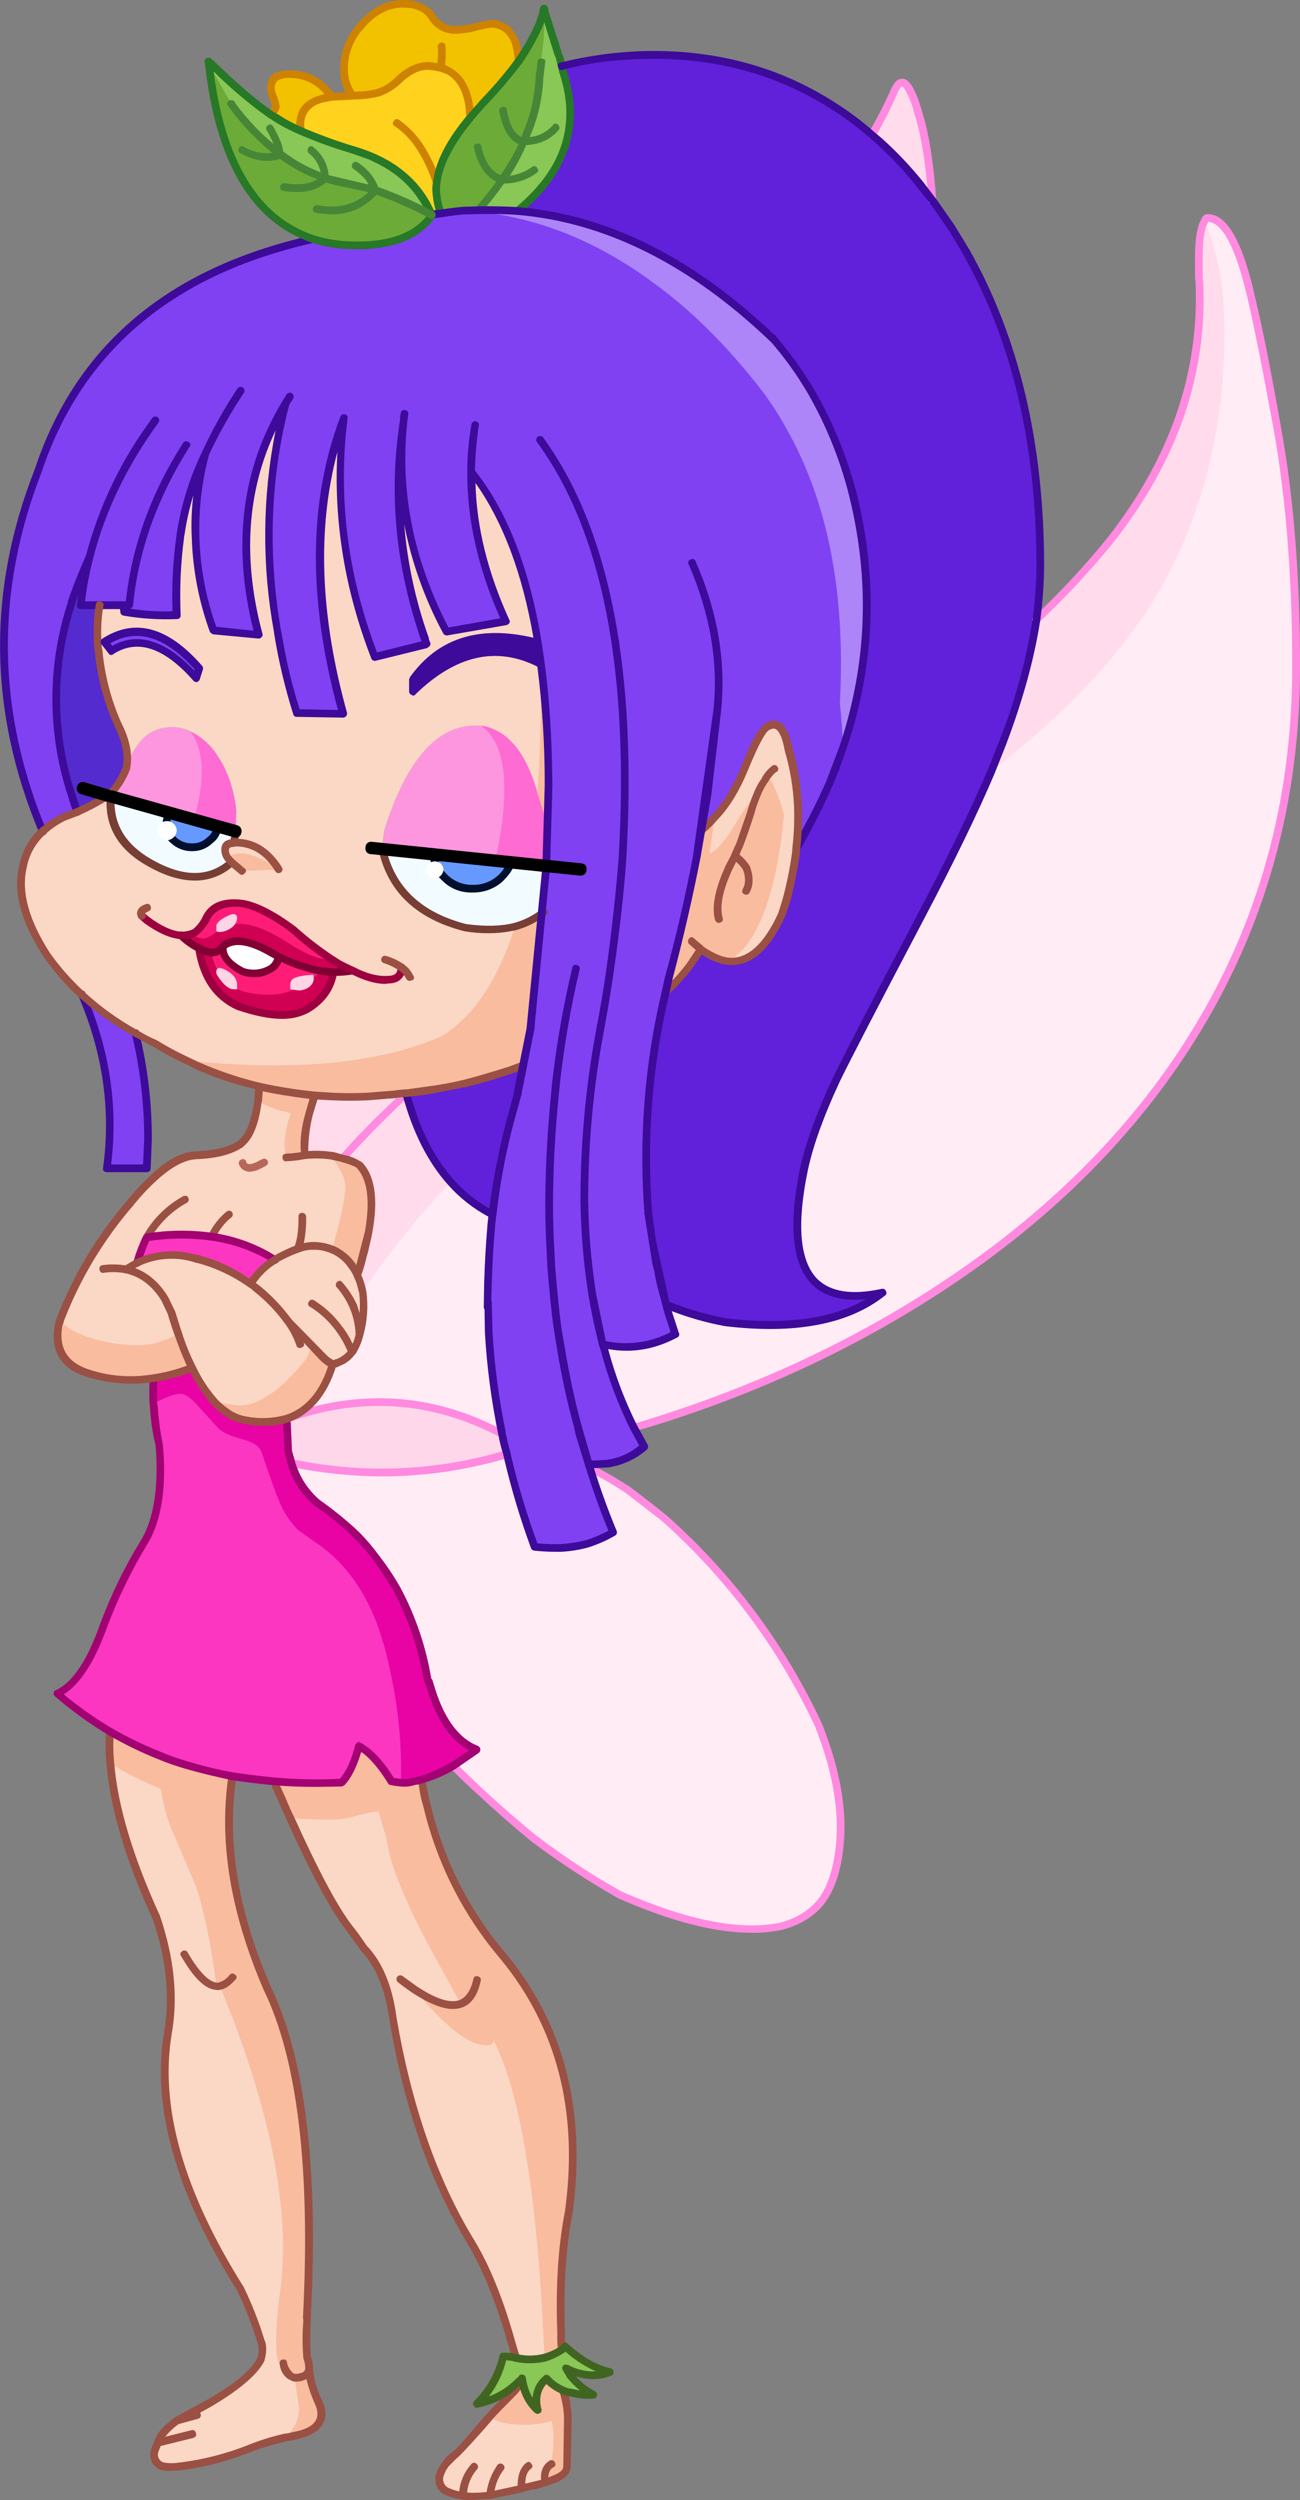 <?xml version="1.0" encoding="iso-8859-1"?>
<!-- Generator: Adobe Illustrator 20.1.0, SVG Export Plug-In . SVG Version: 6.00 Build 0)  -->
<svg version="1.0" id="Layer_1" xmlns="http://www.w3.org/2000/svg" xmlns:xlink="http://www.w3.org/1999/xlink" x="0px" y="0px"
	 viewBox="0 0 493.47 948.31" enable-background="new 0 0 493.47 948.31" xml:space="preserve">
<rect x="0" y="0" width="493.47" height="948.31" fill="#808080" stroke="none"/>
<title>fairies2_0003</title>
<path fill="#FFDBEC" d="M339.5,34.52c-2.522,5.691-5.36,11.236-8.5,16.61l2.62,2.19c5.565,5.179,10.774,10.728,15.59,16.61l4.66,6
	c-0.973-14.273-2.77-25.393-5.39-33.36C345.307,30.897,342.313,28.213,339.5,34.52z"/>
<path fill="#6120D9" d="M361.49,86.67l-12.23-16.75c-4.816-5.882-10.025-11.431-15.59-16.61L331,51.13
	c-4.413-3.9-9.12-7.454-14.08-10.63c-20.2-13.113-43.173-19.67-68.92-19.67c-6.324,0.015-12.642,0.406-18.92,1.17
	c-5.346,0.722-10.648,1.743-15.88,3.06l0.44,1.89c3.887,11.653,3.643,22.53-0.73,32.63c-3.4,7.28-8.887,14.087-16.46,20.42
	c18.106,1.585,35.7,6.838,51.71,15.44c15.733,8.16,30.833,19.183,45.3,33.07c5.486,6.307,10.354,13.125,14.54,20.36
	c6.761,11.801,11.952,24.434,15.44,37.58c8.473,33.033,7.327,65.47-3.44,97.31c-1.94,5.44-3.64,9.907-5.1,13.4
	c-3.726,8.428-7.909,16.647-12.53,24.62l-0.15,1.89c-0.811,6.094-2.027,12.128-3.64,18.06l-1.6,5.1
	c-5.633,12.72-12.43,18.693-20.39,17.92c-1.391-0.192-2.758-0.527-4.08-1c-2.304-0.891-4.464-2.117-6.41-3.64l-3.93,6
	c-2.813,3.703-5.985,7.12-9.47,10.2l-0.29,1.6c-4.427,19.063-6.774,38.551-7,58.12c-0.1,7.48,0.143,15.59,0.73,24.33l3.5,21
	c0.873,4.567,1.7,8.16,2.48,10.78l0.87,2.77c7.175,3.007,14.646,5.252,22.29,6.7c26.413,3.107,46.32-0.633,59.72-11.22
	c-27.68,6-37.587-9.733-29.72-47.2c2.133-9.42,6.163-20.54,12.09-33.36c4.273-9.033,14.81-29.33,31.61-60.89
	c11.847-22.433,20.977-41.223,27.39-56.37l4.2-10.57c5.892-15.149,10.188-30.87,12.82-46.91c0.973-6.803,1.461-13.667,1.46-20.54
	c0-46.42-9.42-86.187-28.26-119.3L361.49,86.67z"/>
<path fill="#6CAB38" d="M204.61,9.32c-0.1,0.387-1.023,2.427-2.77,6.12c-1.94,3.333-3.543,5.857-4.81,7.57
	c-3.593,4.667-6.75,8.55-9.47,11.65l-8.89,9.76c-7.78,9.233-12.05,17.587-12.81,25.06l-0.15,2.19c0.083,3.122,0.622,6.214,1.6,9.18
	c4.173-0.58,7.173-0.913,9-1l5.24-0.15c4.955-0.214,9.918-0.117,14.86,0.29c7.573-6.313,13.06-13.11,16.46-20.39
	c4.373-10.1,4.617-20.977,0.73-32.63l-1.31-5.39l-0.58-1.46L206.5,3.2l-0.15,0.44l-0.29,1.75L204.61,9.32z"/>
<path fill="#FFD21E" d="M180.43,10.2c-2.374,0.667-4.817,1.06-7.28,1.17c-3.631,0.066-7.037-1.754-9-4.81
	c-0.533-0.808-1.169-1.544-1.89-2.19C160,2.43,156.913,1.46,153,1.46c-5.44,0-10.49,2.427-15.15,7.28l-1,1.17
	c-4.011,4.478-6.195,10.299-6.12,16.31c-0.119,3.596,0.957,7.131,3.06,10.05l-7.57,0.44l-2.19-2.48
	c-3.505-3.954-8.557-6.188-13.84-6.12c-1.745-0.113-3.492,0.185-5.1,0.87c-1.5,0.85-2.359,2.504-2.19,4.22
	c0.045,1.367,0.386,2.708,1,3.93c0.423,1.026,0.715,2.101,0.87,3.2c0,0.58-0.583,1.647-1.75,3.2l1.6,1
	c3.055,1.967,6.269,3.673,9.61,5.1c4.08,1.747,7.527,3.107,10.34,4.08l8.16,2.62c2.82,0.811,5.591,1.783,8.3,2.91l1.75,0.87
	c2.573,1.137,5.015,2.552,7.28,4.22c6.19,4.305,11.026,10.286,13.94,17.24l0.44-0.29l2.91-0.44c-0.978-2.966-1.517-6.058-1.6-9.18
	l0.15-2.19c0.733-7.467,4.993-15.813,12.78-25.04l8.89-9.76c2.713-3.113,5.857-7.003,9.43-11.67c-0.223-2.368-0.661-4.711-1.31-7
	c-0.594-1.607-1.482-3.089-2.62-4.37c-1.766-1.852-4.268-2.817-6.82-2.63C184.274,9.199,182.324,9.601,180.43,10.2z"/>
<path fill="#8041F3" d="M75.69,253.61c-12.433-14.18-24.433-17.53-36-10.05l2.62,3.35c9.713-6.313,20.443-2.867,32.19,10.34
	L75.69,253.61z"/>
<path fill="#FF1C77" d="M134,368.25l-7.91-4.25l-0.44-0.29l0.15,0.15c-5.049-3.418-9.866-7.166-14.42-11.22
	c-7.673-5.713-14.133-9.007-19.38-9.88c-7.187-0.873-11.853,1.207-14,6.24c-0.97,1.811-2.309,3.398-3.93,4.66l-1.17,0.58
	c-1.357,0.458-2.789,0.655-4.22,0.58c2.03,1.989,4.337,3.673,6.85,5l0.15,0.58c1.94,10.487,6.843,17.527,14.71,21.12
	c11.753,4.08,20.493,4.47,26.22,1.17s9.077-7.913,10.05-13.84C129.116,368.78,131.566,368.58,134,368.25z"/>
<path fill="#8041F3" d="M205,251.86l0.29,0.15c1.886,15.225,2.857,30.549,2.91,45.89l-3.64,65.84
	c-0.293,2.233-0.683,5.777-1.17,10.63l-4.66,29.43l-5.24,22.14c-2.536,9.828-4.483,19.799-5.83,29.86l-1,8.3
	c-0.667,7.573-1.103,15.197-1.31,22.87l-0.15,9l0.15-2.33l0.29,11.8c0.727,12.93,2.432,25.787,5.1,38.46
	c0.448,2.553,1.032,5.08,1.75,7.57l0.44,2c2.693,11.243,6.002,22.33,9.91,33.21c3.327,0.479,6.694,0.627,10.05,0.44
	c3.296-0.14,6.567-0.629,9.76-1.46c3.546-1.027,6.929-2.549,10.05-4.52c-3.107-7.573-6.07-15.73-8.89-24.47l-0.44-1.46l2,0.15
	c1.26,0,3.057-0.097,5.39-0.29c5.082-0.785,9.833-3.009,13.69-6.41l-3.93-7.28c-4.734-9.45-8.494-19.358-11.22-29.57l-0.58-2
	l1.31,0.29c6.289,1.366,12.83,1.02,18.94-1c2.514-0.798,4.951-1.822,7.28-3.06l-4.22-14c-0.78-2.62-1.607-6.213-2.48-10.78l-3.5-21
	c-0.58-8.74-0.823-16.85-0.73-24.33c0.226-19.569,2.573-39.057,7-58.12l2.77-11.8c2.62-10.2,5.143-20.98,7.57-32.34l1.89-9.47v-0.15
	l1.75-9.18c1.788-1.472,3.46-3.08,5-4.81c4.367-4.667,8.203-10.98,11.51-18.94c3.107-7.767,5.68-12.767,7.72-15
	c4.273-3.333,7.237-0.613,8.89,8.16c1.959,6.885,3.134,13.971,3.5,21.12c0.198,5.444,0.004,10.894-0.58,16.31
	c4.621-7.973,8.804-16.192,12.53-24.62c1.46-3.493,3.16-7.96,5.1-13.4c10.78-31.853,11.947-64.29,3.5-97.31
	c-3.503-13.123-8.704-25.733-15.47-37.51c-4.193-7.247-9.072-14.075-14.57-20.39c-14.467-13.887-29.567-24.91-45.3-33.07
	c-16.004-8.588-33.587-13.831-51.68-15.41c-4.942-0.407-9.905-0.504-14.86-0.29l-5.24,0.15c-1.847,0.1-4.847,0.433-9,1l-2.91,0.44
	L164,81.59c0.1,0,0.1,0.05,0,0.15l-1.89,2.48l-0.58,0.58c-5.047,5.147-12.863,7.913-23.45,8.3h-3.2
	c-5.43,0.012-10.828-0.825-16-2.48l-6,1.46c-50.667,13.013-83.443,41.857-98.33,86.53c-17.867,45.64-17.283,91.233,1.75,136.78
	c2.402-2.161,5.095-3.975,8-5.39l5.1-2c3.96-1.652,7.763-3.66,11.36-6l0.15-0.15H41l1.75-1.6c2.218-2.561,3.993-5.474,5.25-8.62
	c1.067-4.853,0-10.437-3.2-16.75c-3.994-9.007-6.503-18.601-7.43-28.41l-0.29-2.77v-0.29c-0.283-4.626-0.038-9.269,0.73-13.84H47
	l0.15,2.48c6.599,1.167,13.305,1.606,20,1.31c-0.435-9.876,0.003-19.771,1.31-29.57l0.15-1c1.639-10.66,4.802-21.029,9.39-30.79
	c-2.869,10.415-4.146,21.203-3.79,32c0.395,11.994,2.707,23.847,6.85,35.11l17.19,1.6c-8.727-32.767-5.323-62.003,10.21-87.71
	c-7.287,28.16-8.307,57.16-3.06,87v0.15c1.739,10.299,4.171,20.469,7.28,30.44l17.63,0.29c-11.847-42.533-11.75-79.923,0.29-112.17
	c-3.787,30.593,0.097,60.797,11.65,90.61l19.52-4.81l-0.44-2.19L161.2,242c-9.42-27.387-12.043-54.917-7.87-82.59
	c-3.013,27.193,2.377,53.947,16.17,80.26l22.58-3.93c-8.84-19.333-13.21-38.27-13.11-56.81c12.233,15.38,20.633,37.07,25.2,65.07
	c-20.88-5.727-36.66-1.113-47.34,13.84v4.52C172.757,246.913,188.813,243.413,205,251.86z"/>
<path fill="#FE96DF" d="M89.67,307.51c-0.873-8.16-3.253-15.103-7.14-20.83c-2.472-3.956-6.007-7.137-10.2-9.18
	c-1.423-0.716-2.942-1.221-4.51-1.5c-9.807-1.133-16.413,4.077-19.82,15.63c-1.257,3.135-3.028,6.038-5.24,8.59L41,301.83
	l48.36,13.55L89.67,307.51z"/>
<path fill="#8041F3" d="M51.51,391.85c-7.296-4.117-14.131-9.002-20.39-14.57c9.42,21.56,12.577,43.507,9.47,65.84h15.14l0.44-10.93
	C56.216,418.606,54.652,405.065,51.51,391.85z"/>
<path fill="#FE96DF" d="M145.9,315.08l-0.73,7l62.2,6.41l0.58-15l-4.66-15.59c-4.373-13.693-11.267-21.267-20.68-22.72
	C166.87,273.913,154.633,287.213,145.9,315.08z"/>
<path fill="#6120D9" d="M162.8,413.56l-8.16,1h-0.44l0.15,0.29c3.693,13.793,9.327,24.96,16.9,33.5
	c4.468,5.052,9.857,9.206,15.88,12.24l0.58-4.81c1.347-10.061,3.294-20.032,5.83-29.86l5-20.83l-0.44-0.87l-4.22,1.6
	c-6.607,2.14-12.483,3.84-17.63,5.1l-13,2.48L162.8,413.56z"/>
<path fill="#FFECF5" d="M455.16,94.54c-0.1,2.133-0.05,6.26,0.15,12.38c1.653,34.473-9.467,66.957-33.36,97.45
	c-8.769,10.916-18.31,21.189-28.55,30.74c-2.636,16.033-6.936,31.748-12.83,46.89l-4.22,10.49
	c-6.407,15.147-15.537,33.937-27.39,56.37c-16.8,31.56-27.337,51.857-31.61,60.89c-5.927,12.82-9.957,23.94-12.09,33.36
	c-7.867,37.487,2.04,53.22,29.72,47.2c-13.4,10.587-33.307,14.327-59.72,11.22c-7.644-1.448-15.115-3.693-22.29-6.7l3.35,11.22
	c-2.329,1.238-4.766,2.262-7.28,3.06c-6.11,2.02-12.651,2.366-18.94,1l-0.73,1.75c2.726,10.212,6.486,20.12,11.22,29.57l3.93-1.17
	c41.853-12.627,79.873-30.253,114.06-52.88c40.28-26.587,71.697-57.993,94.25-94.22c26.22-41.76,39.33-88.52,39.33-140.28
	c0-33.507-2.38-63.507-7.14-90c-3.787-20.78-7.04-37.143-9.76-49.09c-4.76-21.46-10.49-31.793-17.19-31
	c-0.337,0.254-0.591,0.602-0.73,1C456.08,85.71,455.353,89.293,455.16,94.54z"/>
<path fill="#FFECF5" d="M154.2,414.57l-3.2,0.29c-5.247,0.58-9.083,0.913-11.51,1c-4.373,0.193-8.707,0.193-13,0l-7-0.44l-2,6.85
	c-1.653,6.407-2.187,11.7-1.6,15.88c3.245-0.385,6.528-0.335,9.76,0.15l2.91,0.58l1.46,0.44c2.195,0.447,4.307,1.233,6.26,2.33
	c4.76,4.76,6.023,13.257,3.79,25.49c-0.49,2.797-1.121,5.567-1.89,8.3c-1.067,3.887-1.893,6.607-2.48,8.16
	c0.834,1.819,1.468,3.724,1.89,5.68l0.15,0.58c0.682,5.461,0.285,11.003-1.17,16.31c-0.583,2.382-1.567,4.648-2.91,6.7
	c-1.325,1.794-3.146,3.161-5.24,3.93l-2,0.73c-1.476,5.37-4.181,10.324-7.9,14.47c-1.281,1.352-2.695,2.572-4.22,3.64l-3.06,1.6
	l-2.62,1l0.29,1.6l0.58,10.49l1.17,4.52c1.668,5.99,5.126,11.328,9.91,15.3c5.268,3.508,10.194,7.506,14.71,11.94
	c2.713,2.744,5.242,5.663,7.57,8.74c2.922,3.855,5.594,7.894,8,12.09c5.676,10.707,9.564,22.269,11.51,34.23l0.58,0.87l0.87,2.91
	c4,12.233,9.73,19.807,17.19,22.72c-2.62,1.94-5.583,3.98-8.89,6.12l9.61,9.32c7.187,6.607,14.187,12.723,21,18.35
	c10.335,7.814,21.186,14.92,32.48,21.27c25.447,11.267,45.937,15.2,61.47,11.8c6.129-1.256,11.606-4.665,15.44-9.61
	c3.787-5.533,6.07-13.253,6.85-23.16c0.873-12.72-1.847-27.093-8.16-43.12c-13.846-29.922-33.732-56.656-58.41-78.52l-14-10.93
	c-4.567-2.913-9.423-5.73-14.57-8.45c2.813,8.74,5.777,16.897,8.89,24.47c-3.121,1.971-6.504,3.493-10.05,4.52
	c-3.193,0.831-6.464,1.32-9.76,1.46c-3.356,0.187-6.723,0.039-10.05-0.44c-3.887-10.875-7.175-21.955-9.85-33.19l-0.44-2
	c-0.718-2.49-1.302-5.017-1.75-7.57c-2.668-12.673-4.373-25.53-5.1-38.46l-0.29-11.8l-0.19,2.29l0.15-9
	c0.193-7.673,0.63-15.297,1.31-22.87l0.44-3.5c-6.023-3.034-11.412-7.188-15.88-12.24c-7.573-8.547-13.207-19.713-16.9-33.5
	L154.2,414.57z"/>
<path fill="#FFECF5" d="M198.49,405.11l0.29-1.31l-0.73,0.44L198.49,405.11z"/>
<path fill="#FC36C0" d="M58.35,533.15c0.301,5.103,1.033,10.171,2.19,15.15c1.333,15.927-0.56,28.113-5.68,36.56
	c-6.194,10.045-11.366,20.685-15.44,31.76c-5.047,14.08-10.923,22.673-17.63,25.78c6.259,5.348,12.948,10.171,20,14.42
	c5.998,3.433,12.23,6.44,18.65,9c3.493,1.333,7.233,2.643,11.22,3.93c5.45,1.652,10.997,2.965,16.61,3.93
	c5.827,0.973,11.41,1.64,16.75,2c8.235,0.686,16.506,0.833,24.76,0.44c2.72-2.913,4.907-7.527,6.56-13.84
	c4.08,2.233,8.207,6.7,12.38,13.4c1.191,0.295,2.413,0.443,3.64,0.44c1.712,0.189,3.445,0.039,5.1-0.44l2.48-0.58
	c4.287-1.285,8.398-3.095,12.24-5.39c3.333-2.133,6.297-4.173,8.89-6.12c-7.48-2.913-13.21-10.487-17.19-22.72l-0.94-2.87
	l-0.58-0.87c-1.946-11.961-5.834-23.523-11.51-34.23c-2.406-4.196-5.078-8.235-8-12.09c-2.328-3.077-4.857-5.996-7.57-8.74
	c-4.516-4.434-9.442-8.432-14.71-11.94c-4.784-3.972-8.242-9.31-9.91-15.3l-1.17-4.52l-0.58-10.49l-0.29-1.6
	c-2.936,0.78-5.962,1.173-9,1.17c-2.245-0.12-4.482-0.363-6.7-0.73c-1.82-0.405-3.58-1.041-5.24-1.89
	c-2.289-1.337-4.354-3.024-6.12-5c-1.808-1.921-3.42-4.018-4.81-6.26c-1.333-2.233-2.597-4.517-3.79-6.85l-0.87,0.44
	c-4.585,1.656-9.316,2.874-14.13,3.64l0.29,1.89c-0.1,2.527-0.1,5.003,0,7.43L58.35,533.15z"/>
<path fill="#FC36C0" d="M52.09,479c7.139-3.505,15.375-4.044,22.91-1.5c7.104,1.837,13.816,4.947,19.81,9.18l0.4,0.32
	c2.313-3.773,5.513-6.924,9.32-9.18l-3.06-1.82c-6.55-3.611-13.71-5.984-21.12-7c-8.173-1.161-16.476-1.063-24.62,0.29
	C54.178,472.39,52.958,475.644,52.09,479z"/>
<path fill="#FBD7C5" d="M302.93,305.47c-0.367-7.149-1.541-14.234-3.5-21.12c-1.653-8.74-4.617-11.46-8.89-8.16
	c-2.04,2.233-4.613,7.233-7.72,15c-3.333,7.96-7.17,14.273-11.51,18.94c-1.54,1.73-3.212,3.338-5,4.81l-1.75,9.18v0.15l-1.6,8.16
	c-2.133,10.667-4.757,21.883-7.87,33.65l-2.48,10.2c3.485-3.08,6.657-6.497,9.47-10.2l3.93-6c1.946,1.523,4.106,2.749,6.41,3.64
	c1.322,0.473,2.689,0.808,4.08,1c7.96,0.78,14.757-5.193,20.39-17.92l1.6-5.1c1.613-5.932,2.829-11.966,3.64-18.06l0.15-1.89
	C302.886,316.346,303.103,310.905,302.93,305.47z"/>
<path fill="#FBD7C5" d="M205.33,252l-0.29-0.15c-16.22-8.447-32.293-4.95-48.22,10.49v-4.52
	c10.667-14.953,26.447-19.567,47.34-13.84c-4.567-28-12.967-49.703-25.2-65.11c-0.1,18.547,4.27,37.483,13.11,56.81l-22.58,3.93
	c-13.793-26.32-19.183-53.073-16.17-80.26c-4.173,27.68-1.55,55.21,7.87,82.59l0.15,0.29l0.15,0.87l0.44,1.17l-0.15,0.15
	l-19.52,4.81c-11.553-29.813-15.437-60.017-11.65-90.61c-12.047,32.253-12.147,69.647-0.3,112.18l-17.63-0.29
	c-3.109-9.971-5.541-20.141-7.28-30.44v-0.15c-5.247-29.813-4.227-58.813,3.06-87c-15.54,25.733-18.94,55.013-10.2,87.84l-17.19-1.6
	c-4.143-11.263-6.455-23.116-6.85-35.11C73.855,193.237,75.13,182.431,78,172c-4.611,9.741-7.801,20.093-9.47,30.74l-0.15,1
	c-1.307,9.799-1.745,19.694-1.31,29.57c-6.695,0.296-13.401-0.143-20-1.31L47,229.57h-9.19c-0.768,4.571-1.013,9.214-0.73,13.84
	v0.29l0.29,2.77c0.927,9.809,3.436,19.403,7.43,28.41c3.207,6.313,4.273,11.897,3.2,16.75c3.407-11.553,10.013-16.763,19.82-15.63
	c1.569,0.265,3.092,0.757,4.52,1.46c4.193,2.043,7.728,5.224,10.2,9.18c3.887,5.727,6.267,12.67,7.14,20.83l-0.29,7.87L41,301.83
	h-0.13l-0.15,0.15c-3.597,2.34-7.4,4.348-11.36,6l-5.1,2c-2.905,1.415-5.598,3.229-8,5.39c-3.941,3.622-6.598,8.427-7.57,13.69
	c-2.14,9.42,0.92,20.54,9.18,33.36c3.817,5.46,8.268,10.448,13.26,14.86c6.259,5.568,13.094,10.453,20.39,14.57l7.43,3.93
	c4.467,2.62,8.447,4.757,11.94,6.41l4.22,2c7.5,3.341,15.302,5.956,23.3,7.81L98,417.63v0.15c-1.067,7.187-2.863,12.14-5.39,14.86
	l-1.31,1.31c-3.693,2.527-9.23,3.933-16.61,4.22c-4.853,0.193-10.187,2.96-16,8.3c-2.978,2.705-5.752,5.626-8.3,8.74l-0.15,0.15
	l-0.44,0.58c-11.584,13.281-20.71,28.519-26.95,45l-0.44,1.17c-1.867,9.26,1.47,15.383,10.01,18.37
	c8.192,2.784,16.929,3.582,25.49,2.33c4.801-0.768,9.518-1.987,14.09-3.64l0.87-0.44c1.167,2.333,2.43,4.617,3.79,6.85
	c1.39,2.242,3.002,4.339,4.81,6.26c1.766,1.976,3.831,3.663,6.12,5c1.66,0.849,3.42,1.485,5.24,1.89
	c2.218,0.367,4.455,0.61,6.7,0.73c3.038,0.003,6.064-0.39,9-1.17l2.62-1l3.06-1.6c1.525-1.068,2.939-2.288,4.22-3.64
	c3.702-4.134,6.395-9.07,7.87-14.42l2-0.73c2.094-0.769,3.915-2.136,5.24-3.93c1.343-2.052,2.327-4.318,2.91-6.7
	c1.455-5.307,1.852-10.849,1.17-16.31l-0.15-0.58c-0.422-1.956-1.056-3.861-1.89-5.68c0.58-1.553,1.407-4.273,2.48-8.16
	c0.769-2.733,1.4-5.503,1.89-8.3c2.233-12.233,0.97-20.73-3.79-25.49c-1.953-1.097-4.065-1.883-6.26-2.33l-1.46-0.44l-2.91-0.58
	c-3.232-0.485-6.515-0.535-9.76-0.15c-0.58-4.173-0.047-9.467,1.6-15.88l2-6.85l7,0.44c4.273,0.193,8.607,0.193,13,0
	c2.427-0.1,6.263-0.433,11.51-1l3.2-0.29h0.44l8.16-1l0.44-0.15l13-2.48c5.147-1.26,11.023-2.96,17.63-5.1l4.22-1.6l0.73-0.44
	l4.66-29.43c0.487-4.853,0.877-8.397,1.17-10.63l2.77-35.25l-62.2-6.41l0.73-7c8.74-27.873,20.977-41.177,36.71-39.91
	c9.42,1.46,16.313,9.033,20.68,22.72l4.78,15.49l0.29-15.59C208.221,282.548,207.232,267.224,205.33,252 M126.09,364l7.87,4.22
	c-2.415,0.321-4.845,0.514-7.28,0.58c-1.067,5.927-4.417,10.54-10.05,13.84s-14.377,2.923-26.23-1.13
	c-7.867-3.593-12.77-10.633-14.71-21.12l-0.15-0.58c-2.513-1.327-4.82-3.011-6.85-5c1.431,0.075,2.863-0.122,4.22-0.58l1.17-0.58
	c1.617-1.26,2.952-2.844,3.92-4.65c2.133-5.047,6.8-7.133,14-6.26c5.247,0.873,11.703,4.177,19.37,9.91
	c4.554,4.054,9.371,7.802,14.42,11.22l0.29,0.15 M75,477.5c-7.535-2.544-15.771-2.005-22.91,1.5c0.875-3.322,2.095-6.542,3.64-9.61
	c8.144-1.353,16.447-1.451,24.62-0.29c7.41,1.016,14.57,3.389,21.12,7l3.06,1.75c-3.804,2.247-7.003,5.388-9.32,9.15l-0.44-0.29
	C88.79,482.471,82.092,479.351,75,477.5z"/>
<path fill="#FBD7C5" d="M104.82,677.51l5.39,12.09c9.333,20.667,16.86,34.603,22.58,41.81c2.333,3.013,4.08,5.44,5.24,7.28
	c5.827,6.12,9.567,15.103,11.22,26.95c5.633,33.333,15.443,61.497,29.43,84.49c6.12,10,11.317,22.82,15.59,38.46l1.75,5.83
	c5.968,1.463,12.277,0.298,17.33-3.2c-0.307-2.072-0.404-4.169-0.29-6.26c-0.78-17.673,0.19-33.007,2.91-46
	c5.047-38.167-3.207-70.457-24.76-96.87c-14.118-16.386-24.068-35.941-29-57c-0.758-2.626-1.342-5.298-1.75-8l-0.58-1.89l-2.48,0.58
	c-1.655,0.479-3.388,0.629-5.1,0.44c-1.227,0.003-2.449-0.145-3.64-0.44c-4.173-6.7-8.3-11.167-12.38-13.4
	c-1.653,6.313-3.84,10.927-6.56,13.84c-8.254,0.393-16.525,0.246-24.76-0.44L104.82,677.51z"/>
<path fill="#FBD7C5" d="M87.05,686.25c0.127-4.197,0.518-8.382,1.17-12.53c-5.613-0.965-11.16-2.278-16.61-3.93
	c-4-1.26-7.74-2.57-11.22-3.93c-6.42-2.56-12.652-5.567-18.65-9c-0.29,4.027-0.24,8.071,0.15,12.09
	c1.333,16.507,7.16,35.977,17.48,58.41c5.44,15.333,6.897,29.9,4.37,43.7c-4.667,28.16,4.51,60.547,27.53,97.16
	c3.08,6.334,5.664,12.897,7.73,19.63c0.873,1.847,0.873,4.273,0,7.28c-2.527,4.953-9.277,10.537-20.25,16.75l-11.51,6.26
	c-4.08,2.813-6.46,5.58-7.14,8.3l-1.31,3.06c-0.842,2.42,0.383,5.071,2.77,6c1.877,0.316,3.789,0.366,5.68,0.15
	c9.657-1.057,19.119-3.46,28.11-7.14c4.241-1.708,8.629-3.024,13.11-3.93l3.06-0.58c9.42-1.847,12.527-6.217,9.32-13.11
	c-1.914-3.878-3.101-8.074-3.5-12.38v-0.15c0.037-1.441-0.211-2.875-0.73-4.22c-0.393-4.605-0.393-9.235,0-13.84l-0.13-1.3
	c3.107-56.52-1.943-98.23-15.15-125.13C90.937,729.763,86.177,707.223,87.05,686.25z"/>
<path fill="#FBD7C5" d="M197.76,902.71c-0.527,1.607-1.37,3.093-2.48,4.37c-3.493,3.4-6.6,6.557-9.32,9.47l-3.79,4.37
	c-5.533,6.213-8.737,9.66-9.61,10.34c-1.208,0.916-2.284,1.992-3.2,3.2c-1.211,1.447-2.061,3.161-2.48,5
	c-0.293,3.107,1.067,5.147,4.08,6.12l4.37,1l0.44,0.15l2.19,0.15c2.728,0.081,5.457-0.066,8.16-0.44l17.19-3.79l7.43-2.33
	c2.913-1.26,4.42-2.767,4.52-4.52l0.29-19.08c-0.235-3.412-0.87-6.785-1.89-10.05c-2.424-0.973-4.574-2.525-6.26-4.52l-0.15,0.15
	c-3.4,3.207-4.467,7.187-3.2,11.94c-3.274-3.043-5.299-7.196-5.68-11.65l-0.15-0.44L197.76,902.71z"/>
<path fill="#6CAB38" d="M114.29,49.67c-3.341-1.427-6.555-3.133-9.61-5.1l-1.6-1c-6.213-4.173-13.88-10.68-23-19.52l-0.87-0.73
	l0.15,1.46C82.06,48.367,88.607,65.94,99,77.5c5.345,6.025,12.175,10.545,19.81,13.11c5.278,1.657,10.778,2.494,16.31,2.48H138
	c10.587-0.387,18.403-3.153,23.45-8.3l0.58-0.58l1.97-2.49v-0.15c-4.08-9.613-11.12-16.75-21.12-21.41l-1.75-0.87
	c-2.709-1.127-5.48-2.099-8.3-2.91C126.524,54.507,120.334,52.266,114.29,49.67z"/>
<path fill="#89C756" d="M197,903.3l0.73-0.58l0.44-0.58l0.15,0.44c0.383,4.45,2.408,8.599,5.68,11.64
	c-1.26-4.76-0.193-8.74,3.2-11.94l0.15-0.15c1.686,1.995,3.836,3.547,6.26,4.52c0.794,0.49,1.691,0.788,2.62,0.87h0.15
	c2.838,0.809,5.798,1.103,8.74,0.87c-3.469-1.86-6.501-4.441-8.89-7.57v-0.15l-1.46-2.33l1.17,0.58h0.15
	c5.827,2.527,10.927,2.817,15.3,0.87c-5.44-1.26-11.073-4.513-16.9-9.76l-1.17,1.17c-5.053,3.498-11.362,4.663-17.33,3.2l-1.75-0.44
	c-1.056-0.184-2.131-0.234-3.2-0.15c-1.415,6.838-4.87,13.086-9.91,17.92C187.176,910.663,192.731,907.712,197,903.3z"/>
<path fill="#FFDBEC" d="M339.5,34.52c-2.522,5.691-5.36,11.236-8.5,16.61l2.62,2.19c5.565,5.179,10.774,10.728,15.59,16.61l4.66,6
	c-0.973-14.273-2.77-25.393-5.39-33.36C345.307,30.897,342.313,28.213,339.5,34.52z"/>
<path fill="#FFDBEC" d="M455.16,94.54c-0.1,2.133-0.05,6.26,0.15,12.38c1.653,34.473-9.467,66.957-33.36,97.45
	c-8.769,10.916-18.31,21.189-28.55,30.74c-2.636,16.033-6.936,31.748-12.83,46.89l-4.22,10.49
	c23.407-18.16,41.567-36.27,54.48-54.33c5.666-7.857,10.638-16.191,14.86-24.91c12.72-26,19.08-55.133,19.08-87.4
	c-0.1-9.42-0.683-16.85-1.75-22.29c-0.743-4.032-1.714-8.018-2.91-11.94l-2.77-7.87C456.08,85.697,455.353,89.293,455.16,94.54z"/>
<path fill="#FFDBEC" d="M154.06,414.57l-3.2,0.29c-5.247,0.58-9.083,0.913-11.51,1c-4.373,0.193-8.707,0.193-13,0l-6.85-0.44
	l-2,6.85c-1.653,6.407-2.187,11.7-1.6,15.88c3.195-0.385,6.428-0.335,9.61,0.15l2.91,0.58l1.46,0.44
	c6.12-6.893,13.597-14.517,22.43-22.87c0.568-0.603,1.202-1.139,1.89-1.6L154.06,414.57z"/>
<path fill="#FFDBEC" d="M137.74,489.59c10.001-14.609,21.157-28.393,33.36-41.22c-7.573-8.547-13.207-19.713-16.9-33.5
	c-0.688,0.461-1.322,0.997-1.89,1.6c-8.84,8.353-16.317,15.977-22.43,22.87c2.195,0.447,4.307,1.233,6.26,2.33
	c4.76,4.76,6.023,13.257,3.79,25.49c-0.49,2.797-1.121,5.567-1.89,8.3c-1.067,3.887-1.893,6.607-2.48,8.16
	c0.834,1.819,1.468,3.724,1.89,5.68L137.74,489.59z"/>
<path fill="#FFD7EA" d="M108.9,539.85l0.58,10.49l1.17,4.52c27.091,5.742,55.19,4.59,81.72-3.35c-0.718-2.49-1.302-5.017-1.75-7.57
	c-25.247-13.4-51.42-15.733-78.52-7l-3.5,1.31L108.9,539.85z"/>
<path fill="#FF8ADF" d="M224.56,555.44c-0.695-0.397-1.581-0.155-1.978,0.54c-0.007,0.013-0.015,0.026-0.022,0.04
	c-0.371,0.697-0.108,1.563,0.589,1.935c0.046,0.024,0.093,0.046,0.141,0.065c4.921,2.479,9.69,5.251,14.28,8.3l13.8,10.68
	c24.471,21.813,44.246,48.379,58.12,78.08c6.213,15.927,8.88,30.107,8,42.54c-0.667,9.613-2.853,17.043-6.56,22.29
	c-3.4,4.467-8.257,7.573-14.57,9.32c-15.147,3.207-35.297-0.727-60.45-11.8c-11.231-6.245-21.99-13.304-32.19-21.12
	c-6.407-5.147-13.447-11.263-21.12-18.35l-9.6-9.19c-0.58-0.78-1.247-0.78-2,0c-0.552,0.432-0.649,1.231-0.217,1.783
	c0.063,0.081,0.136,0.154,0.217,0.217c4.173,4.173,7.427,7.28,9.76,9.32c7.187,6.7,14.227,12.867,21.12,18.5
	c10.451,7.815,21.382,14.966,32.73,21.41c19.813,8.74,36.71,13.11,50.69,13.11c3.965,0.071,7.926-0.322,11.8-1.17
	c7.087-1.94,12.477-5.387,16.17-10.34c4.08-5.727,6.46-13.69,7.14-23.89c0.873-12.913-1.893-27.48-8.3-43.7
	c-13.971-30.105-34.006-57.003-58.85-79.01c-2.913-2.427-7.58-6.07-14-10.93c-4.273-2.813-9.177-5.677-14.71-8.59 M111.55,535.67
	c-0.387,0.097-0.707,0.366-0.87,0.73c-0.094,0.327-0.094,0.673,0,1c0.209,0.779,1.01,1.24,1.789,1.031
	c0.034-0.009,0.068-0.02,0.101-0.031c26.707-8.667,52.54-6.383,77.5,6.85l0.58,0.15c0.539,0.023,1.046-0.259,1.31-0.73
	c0.42-0.616,0.261-1.456-0.355-1.876c-0.071-0.048-0.146-0.09-0.225-0.124C165.84,529.077,139.23,526.743,111.55,535.67
	 M110.97,553.44c-0.681-0.244-1.431,0.111-1.675,0.792c-0.044,0.122-0.069,0.249-0.075,0.378c-0.267,0.655,0.047,1.402,0.702,1.669
	c0.096,0.039,0.196,0.066,0.298,0.081c11.405,2.351,23.015,3.57,34.66,3.64c16.231-0.004,32.376-2.362,47.93-7
	c0.788-0.258,1.23-1.094,1-1.89c-0.209-0.779-1.01-1.24-1.789-1.031c-0.034,0.009-0.068,0.02-0.101,0.031
	c-26.284,7.939-54.15,9.092-81,3.35 M155.49,414.2c-0.378-0.662-1.22-0.893-1.882-0.515c-0.04,0.023-0.08,0.048-0.118,0.075
	c-0.737,0.498-1.409,1.086-2,1.75c-8.933,8.353-16.46,16.02-22.58,23c-0.516,0.531-0.503,1.379,0.028,1.895
	c0.039,0.037,0.079,0.073,0.122,0.105l0.87,0.29c0.434,0.02,0.857-0.139,1.17-0.44c5.827-6.607,13.257-14.23,22.29-22.87l1.75-1.31
	c0.662-0.378,0.893-1.22,0.515-1.882c-0.023-0.04-0.048-0.08-0.075-0.118 M329.74,50.4c-0.397,0.695-0.155,1.581,0.54,1.978
	c0.013,0.007,0.026,0.015,0.04,0.022c0.599,0.425,1.429,0.284,1.854-0.315c0.058-0.082,0.107-0.171,0.146-0.265
	c3.144-5.412,5.966-11.005,8.45-16.75c0.307-0.712,0.7-1.384,1.17-2c0.11-0.143,0.265-0.245,0.44-0.29c0.293,0,0.73,0.487,1.31,1.46
	c1.518,2.754,2.655,5.701,3.38,8.76c2.527,7.673,4.323,18.697,5.39,33.07c-0.057,0.677,0.446,1.272,1.123,1.328
	c0.113,0.009,0.226,0.003,0.337-0.018h0.15c0.677,0.057,1.272-0.446,1.328-1.123c0.009-0.113,0.003-0.226-0.018-0.337
	c-0.973-14.193-2.767-25.42-5.38-33.68c-2.34-8.16-4.773-12.287-7.3-12.38c-1.847-0.1-3.353,1.26-4.52,4.08
	c-2.527,5.631-5.348,11.125-8.45,16.46 M457.73,81.28l-0.44,0.15c-0.605,0.431-1.057,1.044-1.29,1.75
	c-1.333,2.133-2.11,5.92-2.33,11.36c-0.1,3.333-0.1,7.17,0,11.51l0.15,1c1.453,34.1-9.56,66.25-33.04,96.45
	c-8.742,10.85-18.235,21.072-28.41,30.59c-0.78,0.58-0.78,1.247,0,2c0.58,0.78,1.247,0.78,2,0
	c10.267-9.619,19.857-19.937,28.7-30.88c24.087-30.787,35.303-63.563,33.65-98.33l-0.15-1c-0.1-4.273-0.1-8.013,0-11.22
	c0.193-5.147,0.823-8.497,1.89-10.05l0.15-0.44c5.633,0.293,10.683,10.247,15.15,29.86c2.527,10.973,5.78,27.337,9.76,49.09
	c4.667,26.22,7,56.13,7,89.73c0,51.373-13,97.89-39,139.55c-22.433,36-53.703,67.27-93.81,93.81
	c-33.807,22.36-71.683,39.957-113.63,52.79l-3.93,1.17c-0.387,0.097-0.707,0.366-0.87,0.73c-0.094,0.327-0.094,0.673,0,1
	c0.128,0.612,0.686,1.038,1.31,1l0.44-0.15l3.93-1c41.76-12.627,79.877-30.293,114.35-53c40.3-26.627,71.863-58.21,94.69-94.75
	c26.32-42.147,39.48-89.197,39.48-141.15c0-34-2.38-64.103-7.14-90.31c-3.787-21.46-7.04-37.823-9.76-49.09
	c-4.86-22.22-11.127-32.943-18.8-32.17H457.73z"/>
<path fill="#AD85F8" d="M285.6,143.63c4.806,5.747,9.048,11.942,12.67,18.5c15.927,27.873,22.773,62.687,20.54,104.44
	c0.667,6.313,1.057,12.043,1.17,17.19c10.78-31.853,11.947-64.29,3.5-97.31c-3.501-13.148-8.705-25.781-15.48-37.58
	c-4.193-7.247-9.072-14.075-14.57-20.39c-14.467-13.887-29.567-24.91-45.3-33.07C232.079,86.808,214.444,81.564,196.3,80
	c-4.942-0.407-9.905-0.504-14.86-0.29l-5.24,0.15c25.333,1.553,49.333,10.73,72,27.53C261.287,116.883,273.753,128.963,285.6,143.63
	z"/>
<path fill="#F9BC9F" d="M290.11,296.29c-1.138,1.678-2.068,3.488-2.77,5.39c-1.747,0.973-4.71,4.953-8.89,11.94
	c-3.333,5.533-6.393,8.933-9.18,10.2l2-13.69c-1.54,1.73-3.212,3.338-5,4.81l-1.75,9.18v0.15l-1.6,8.16
	c-2.233,10.873-4.857,22.04-7.87,33.5l-2.48,10.34c3.561-3.053,6.741-6.525,9.47-10.34l0.58-0.73l3.35-5.1
	c1.946,1.523,4.106,2.749,6.41,3.64c1.322,0.473,2.689,0.808,4.08,1c4.101-2.66,7.459-6.318,9.76-10.63
	c5.633-9.713,9.42-24.67,11.36-44.87v-0.15c-1.118-4.608-2.798-9.061-5-13.26h-2.33L290.11,296.29z"/>
<path fill="#F2C100" d="M180.28,10.2c-2.374,0.664-4.817,1.053-7.28,1.16c-3.684,0.087-7.128-1.826-9-5l-1.89-2.19
	c-2.652-1.949-5.893-2.927-9.18-2.77c-5.533,0-10.583,2.427-15.15,7.28l-1,1.17c-4.011,4.478-6.195,10.299-6.12,16.31
	c-0.119,3.596,0.957,7.13,3.06,10.05h1.46c2.8-0.094,5.583-0.486,8.3-1.17c2.931-0.864,5.59-2.469,7.72-4.66l0.58-0.58
	c3.4-3.107,6.703-4.71,9.91-4.81h0.58c1.573-0.037,3.144,0.159,4.66,0.58c1.122,0.216,2.203,0.611,3.2,1.17
	c4.173,2.133,6.84,6.503,8,13.11l0.44,4.52l8.89-9.76c2.693-3.073,5.837-6.943,9.43-11.61c-0.223-2.368-0.661-4.711-1.31-7
	c-0.584-1.597-1.459-3.072-2.58-4.35c-1.778-1.879-4.311-2.853-6.89-2.65C184.131,9.198,182.177,9.6,180.28,10.2z"/>
<path fill="#6CAB38" d="M206.35,15c0.294-3.781,0.294-7.579,0-11.36l-0.29,1.6l-1.46,4.08c-0.838,2.1-1.81,4.144-2.91,6.12
	c-1.373,2.657-2.979,5.187-4.8,7.56c-3.593,4.667-6.75,8.55-9.47,11.65l-8.89,9.76c-7.767,9.227-12.04,17.58-12.82,25.06l-0.15,2.19
	c0.083,3.122,0.622,6.214,1.6,9.18c4.173-0.58,7.173-0.913,9-1l5.24-0.15c3.346-3.599,6.415-7.447,9.18-11.51
	c3.19-4.578,5.924-9.458,8.16-14.57h-0.15l1.31-3.06c2.936-6.821,4.581-14.128,4.85-21.55L206.35,15z"/>
<path fill="#89C756" d="M211.74,20.1l-5.24-17c0,0.387-0.05,0.58-0.15,0.58c0.294,3.781,0.294,7.579,0,11.36l-1.6,14
	c-0.255,7.422-1.886,14.733-4.81,21.56l-1.17,3.06c-2.236,5.112-4.97,9.992-8.16,14.57c-2.765,4.063-5.834,7.911-9.18,11.51
	c4.957-0.225,9.924-0.138,14.87,0.26c7.673-6.213,13.21-13.01,16.61-20.39c4.373-10.1,4.617-20.977,0.73-32.63l-1.31-5.39
	L211.74,20.1z"/>
<path fill="#F2C100" d="M105.11,29c-1.5,0.85-2.359,2.504-2.19,4.22c0.045,1.367,0.386,2.708,1,3.93
	c0.423,1.026,0.715,2.101,0.87,3.2c0,0.58-0.583,1.647-1.75,3.2l1.6,1c3.055,1.967,6.269,3.673,9.61,5.1L114,47.34
	c0-4.953,2.623-8.257,7.87-9.91c1.384-0.36,2.795-0.604,4.22-0.73l-2.19-2.48c-3.409-3.997-8.438-6.245-13.69-6.12
	C108.463,27.996,106.716,28.305,105.11,29z"/>
<path fill="#FFD21E" d="M178.09,39.91c-1.167-6.607-3.833-10.977-8-13.11c-0.997-0.559-2.078-0.954-3.2-1.17
	c-1.516-0.421-3.087-0.617-4.66-0.58h-0.58c-3.207,0.1-6.51,1.703-9.91,4.81l-0.58,0.58c-2.13,2.191-4.789,3.796-7.72,4.66
	c-2.717,0.684-5.5,1.076-8.3,1.17l-9,0.44c-1.425,0.126-2.836,0.37-4.22,0.73c-5.28,1.647-7.92,4.947-7.92,9.9l0.29,2.33
	c4.08,1.747,7.527,3.107,10.34,4.08l8,2.62c2.82,0.811,5.591,1.783,8.3,2.91l1.75,0.87c2.588,1.14,5.043,2.562,7.32,4.24
	c6.146,4.306,10.945,10.267,13.84,17.19l0.44-0.29l2.91-0.44c-0.978-2.966-1.517-6.058-1.6-9.18l0.15-2.19
	c0.78-7.48,5.053-15.833,12.82-25.06L178.09,39.91z"/>
<path fill="#D00053" d="M126.09,364h-0.58c-3.887,0.193-9.22-1.893-16-6.26c-7.48-4.853-13.597-7.28-18.35-7.28
	c-3.093-0.066-6.118,0.91-8.59,2.77c-2.453,1.847-4.213,2.77-5.28,2.77c-0.858-0.017-1.703-0.215-2.48-0.58
	c-0.706-0.25-1.351-0.649-1.89-1.17c-1.357,0.458-2.789,0.655-4.22,0.58c2.03,1.989,4.337,3.673,6.85,5l0.15,0.58
	c1.94,10.487,6.843,17.527,14.71,21.12c11.753,4.08,20.493,4.47,26.22,1.17c5.264-2.913,8.913-8.067,9.91-14
	c2.439,0.016,4.874-0.178,7.28-0.58c-1.796-0.718-3.546-1.546-5.24-2.48l-2.48-1.6 M121.73,368.41c-2.058,2.128-4.417,3.944-7,5.39
	c-3.745,2.239-8.017,3.447-12.38,3.5c-6.313,0-11.17-1.117-14.57-3.35c-3.593-2.333-6.117-6.51-7.57-12.53l2-0.29l1.31-0.87l1.17-1
	l0.58-0.73c3.887-2.62,9.907-1.6,18.06,3.06l2.33,1.17c5.057,2.637,10.465,4.536,16.06,5.64L121.73,368.41z"/>
<path fill="#FFFFFF" d="M103.37,361.55c-8.16-4.667-14.18-5.687-18.06-3.06l-0.58,0.73c-0.387,3.4,2.09,6.46,7.43,9.18
	c1.376,0.604,2.867,0.901,4.37,0.87c2.022-0.088,4.005-0.585,5.83-1.46c2.333-1.46,3.45-3.16,3.35-5.1L103.37,361.55z"/>
<path fill="#FE6BD2" d="M182.46,275.17c9.693,6.6,11.54,23.74,5.54,51.42l19.37,1.89l0.58-15l-4.81-15.59
	C198.773,284.197,191.88,276.623,182.46,275.17z"/>
<path fill="#F9BC9F" d="M208,313.48l0.29-15.59c-0.069-15.342-1.058-30.666-2.96-45.89c0.193,17.867-0.243,34.133-1.31,48.8
	L208,313.48z"/>
<path fill="#542BCE" d="M26.6,229.72h0.29c-7.381,22.972-7.381,47.678,0,70.65c0.695,2.565,1.523,5.091,2.48,7.57
	c3.96-1.652,7.763-3.66,11.36-6l0.15-0.15H41l1.75-1.6c2.212-2.543,3.987-5.435,5.25-8.56c1.067-4.853,0-10.437-3.2-16.75
	c-3.994-9.007-6.503-18.601-7.43-28.41l-0.29-2.77v-0.29c-0.283-4.626-0.038-9.269,0.73-13.84h-7
	c0.678-6.082,1.743-12.114,3.19-18.06C31.111,217.4,28.638,223.485,26.6,229.72z"/>
<path fill="#FE6BD2" d="M89.67,307.51c-0.873-8.16-3.253-15.103-7.14-20.83c-2.472-3.956-6.007-7.137-10.2-9.18
	c5.247,7.187,5.637,18.403,1.17,33.65l15.88,4.22L89.67,307.51z"/>
<path fill="#F2FBFF" d="M88.65,319.74l0.15-0.29l1-3.93l-0.44-0.15l-6.7-1.6c-0.29,1.979-1.333,3.77-2.91,5
	c-1.845,1.748-4.309,2.691-6.85,2.62c-2.583,0.055-5.088-0.883-7-2.62c-2.95-2.555-3.626-6.865-1.6-10.2L42,302.12
	c-0.753,10.1,3.483,18.06,12.71,23.88c13.593,8.447,24.663,8.837,33.21,1.17l-0.15-0.29l-1.31-1.46c-0.646-0.89-0.995-1.96-1-3.06
	C85.453,320.713,86.517,319.84,88.65,319.74z"/>
<path fill="#6699FF" d="M72.92,321.35c2.541,0.071,5.005-0.872,6.85-2.62c1.577-1.23,2.62-3.021,2.91-5l-18.35-5.24
	c-2.026,3.335-1.35,7.645,1.6,10.2C67.833,320.439,70.335,321.392,72.92,321.35z"/>
<path fill="#F9BC9F" d="M86.47,325.43l1.6,1.75l3.79,3.2l14-0.58C96.62,323.487,90.157,322.03,86.47,325.43z"/>
<path fill="#F9BC9F" d="M154.5,414.57l8.16-1l0.44-0.15l13-2.48c5.147-1.26,11.023-2.96,17.63-5.1l4.22-1.6l0.73-0.44l2.77-14
	l4.81-43.7c-3.162,2.554-6.84,4.393-10.78,5.39c-6.32,19.913-15.48,33.707-27.48,41.38c-7.099,3.138-14.506,5.528-22.1,7.13
	c-19.813,4.373-43.607,5.247-71.38,2.62l-3.64-0.44l4.22,2c7.502,3.345,15.308,5.964,23.31,7.82c6.965,1.583,14.017,2.752,21.12,3.5
	l6.85,0.44c4.273,0.193,8.607,0.193,13,0c2.427-0.1,6.263-0.433,11.51-1l3.2-0.29h0.44L154.5,414.57z"/>
<path fill="#F9BC9F" d="M117.5,422.3l2-6.85c-7.092-0.733-14.134-1.885-21.09-3.45L98,417.63v0.15
	c3.831,2.077,7.96,3.551,12.24,4.37c0-0.1,0.05-0.1,0.15,0c-2.427,7.187-2.96,12.82-1.6,16.9c2.4-0.092,4.788-0.383,7.14-0.87
	C115.31,434,115.833,428.707,117.5,422.3z"/>
<path fill="#6699FF" d="M194,327.17l-29.28-3.06v0.15c0.057,3.434,1.595,6.675,4.22,8.89c2.799,2.614,6.512,4.025,10.34,3.93
	c3.642,0.115,7.205-1.073,10.05-3.35C191.843,331.303,193.4,329.117,194,327.17z"/>
<path fill="#F2FBFF" d="M176.49,351.94c7.187,1.067,13.5,0.92,18.94-0.44c3.94-0.997,7.618-2.836,10.78-5.39l1.17-17.63L194,327.17
	c-0.58,1.94-2.133,4.127-4.66,6.56c-2.845,2.277-6.408,3.465-10.05,3.35c-3.828,0.095-7.541-1.316-10.34-3.93
	c-2.625-2.215-4.163-5.456-4.22-8.89v-0.15l-19.67-2C148.533,337.43,159.01,347.373,176.49,351.94z"/>
<path fill="#F9BC9F" d="M128.42,438.9l-2.91-0.58l2.33,3.35c0.54,0.794,1.027,1.623,1.46,2.48c1.316,2.138,1.928,4.636,1.75,7.14
	c-0.488,4.427-1.317,8.81-2.48,13.11l-2.48,9.6h0.15c3.009,1.357,5.582,3.525,7.43,6.26l1.89,3.35c0.58-1.553,1.407-4.273,2.48-8.16
	c0.769-2.733,1.4-5.503,1.89-8.3c2.233-12.233,0.97-20.73-3.79-25.49c-1.953-1.097-4.065-1.883-6.26-2.33L128.42,438.9z"/>
<path fill="#F9BC9F" d="M122.59,514.8l-4.51-4.8c-0.245,1.619-0.738,3.19-1.46,4.66l-0.73,1.17c-2.2,2.864-4.635,5.54-7.28,8
	c-3.275,3.395-7.186,6.113-11.51,8c-1.981,0.841-4.108,1.287-6.26,1.31l-9.32-1.31c1.766,1.976,3.831,3.663,6.12,5
	c1.66,0.849,3.42,1.485,5.24,1.89c2.218,0.367,4.455,0.61,6.7,0.73c3.038,0.003,6.064-0.39,9-1.17l5.68-2.62
	c1.525-1.068,2.939-2.288,4.22-3.64c3.207-3.493,5.78-8.3,7.72-14.42C124.856,516.864,123.637,515.919,122.59,514.8z"/>
<path fill="#E903A4" d="M72,519.17c-4.585,1.656-9.316,2.874-14.13,3.64l0.29,1.89c-0.1,2.527-0.1,5.003,0,7.43l2.96-1.13
	c3.107-1.553,5.583-2.33,7.43-2.33c1.553,0,3.553,1.31,6,3.93l8.45,9.29c1.653,1.553,4.857,2.96,9.61,4.22
	c3.693,0.973,5.927,2.577,6.7,4.81c3.493,10.2,5.68,16.27,6.56,18.21c1.611,4.21,4.092,8.033,7.28,11.22l7.87,5.54
	c10.487,7.48,18.153,18.357,23,32.63l1.89,6c1.913,7.244,3.422,14.589,4.52,22c1.453,9.836,2.039,19.781,1.75,29.72
	c1.712,0.189,3.445,0.039,5.1-0.44l2.48-0.58c4.289-1.298,8.4-3.121,12.24-5.43c3.333-2.133,6.297-4.173,8.89-6.12
	c-7.48-2.913-13.21-10.487-17.19-22.72l-0.9-2.95l-0.58-0.87c-1.946-11.961-5.834-23.523-11.51-34.23
	c-2.406-4.196-5.078-8.235-8-12.09c-2.328-3.077-4.857-5.996-7.57-8.74c-4.495-4.402-9.371-8.398-14.57-11.94
	c-4.784-3.972-8.242-9.31-9.91-15.3l-1.17-4.52l-0.58-10.49l-0.29-1.6c-2.936,0.78-5.962,1.173-9,1.17
	c-2.245-0.12-4.482-0.363-6.7-0.73c-1.82-0.405-3.58-1.041-5.24-1.89c-2.289-1.337-4.354-3.024-6.12-5
	c-1.808-1.921-3.42-4.018-4.81-6.26c-1.333-2.233-2.597-4.517-3.79-6.85L72,519.17z"/>
<path fill="#F9BC9F" d="M67.68,505.76c-2.061,1.362-4.321,2.395-6.7,3.06c-2.762,0.963-5.665,1.456-8.59,1.46
	c-6.385-0.028-12.726-1.06-18.79-3.06c-4.853-1.553-8.447-3.64-10.78-6.26l-0.44,1.17c-1.847,9.247,1.5,15.363,10.04,18.35
	c8.192,2.784,16.929,3.582,25.49,2.33c4.801-0.768,9.518-1.987,14.09-3.64l0.87-0.44C70.838,514.534,69.104,510.2,67.68,505.76z"/>
<path fill="#F9BC9F" d="M87.05,686.25c0.127-4.197,0.518-8.382,1.17-12.53c-5.613-0.965-11.16-2.278-16.61-3.93
	c-4-1.26-7.74-2.57-11.22-3.93c-6.42-2.56-12.652-5.567-18.65-9c-0.29,4.027-0.24,8.071,0.15,12.09
	c6.148,3.703,12.578,6.917,19.23,9.61c0.649,5.041,1.922,9.983,3.79,14.71l9.32,21.85c3.107,8.933,5.73,21.413,7.87,37.44v0.73
	c0.415,0.195,0.895,0.195,1.31,0c7.409,17.471,13.447,35.492,18.06,53.9c4,16.707,6,32.003,6,45.89
	c-0.072,5.848-0.509,11.686-1.31,17.48c-0.729,5.168-1.167,10.373-1.31,15.59c-0.054,2.577,0.042,5.155,0.29,7.72
	c0.545,2.996,2.371,5.604,5,7.14c0.47,0.477,1.086,0.783,1.75,0.87c0.78,0.082,1.567,0.031,2.33-0.15
	c2.04-0.487,3.107-1.553,3.2-3.2v-0.15c0.037-1.441-0.211-2.875-0.73-4.22c-0.393-4.605-0.393-9.235,0-13.84l-0.21-1.32
	c3.107-56.52-1.943-98.23-15.15-125.13C90.937,729.763,86.177,707.223,87.05,686.25z"/>
<path fill="#F9BC9F" d="M129.59,676.2c-8.206,0.489-16.437,0.342-24.62-0.44l-0.15,1.75l5.39,12.09
	c4.76,0.387,10.343,0.58,16.75,0.58c3.217-0.188,6.398-0.776,9.47-1.75c2.372-0.699,4.813-1.138,7.28-1.31l3.06,10.34
	c1.167,10.393,8.5,27.533,22,51.42l6.12,11.12c-4,1.553-9.877-0.243-17.63-5.39c11.753,14.08,20.737,21.12,26.95,21.12
	c0.838,0.101,1.688,0.001,2.48-0.29c0.4-0.391,0.658-0.905,0.73-1.46c10.1,19.813,16.46,58.48,19.08,116l0.29,4.37
	c2.33-0.679,4.543-1.711,6.56-3.06c-0.307-2.072-0.404-4.169-0.29-6.26c-0.78-17.673,0.19-33.007,2.91-46
	c5.147-38.167-3.157-70.457-24.91-96.87c-14.118-16.386-24.068-35.941-29-57c-0.758-2.626-1.342-5.298-1.75-8l-0.58-1.89l-2.48,0.58
	c-1.655,0.479-3.388,0.629-5.1,0.44c-1.227,0.003-2.449-0.145-3.64-0.44c-4.173-6.7-8.3-11.167-12.38-13.4
	C134.483,668.703,132.303,673.287,129.59,676.2z"/>
<path fill="#F9BC9F" d="M111.81,901.84l1.75,11.65c0,3.887-1.7,7.577-5.1,11.07l3.06-0.58c9.333-1.847,12.44-6.217,9.32-13.11
	c-1.914-3.878-3.101-8.074-3.5-12.38c-0.1,1.653-1.167,2.72-3.2,3.2C113.377,901.871,112.59,901.922,111.81,901.84z"/>
<path fill="#F9BC9F" d="M185.81,916.55l1.46,1c2.813,1.46,6.843,2.19,12.09,2.19c3.398-0.069,6.773-0.559,10.05-1.46
	c0.973,4,0.923,9.437-0.15,16.31l-0.44,1.89c-0.541,1.49-0.74,3.083-0.58,4.66l2.48-0.87c2.913-1.26,4.42-2.767,4.52-4.52
	l0.29-19.08c-0.235-3.412-0.87-6.785-1.89-10.05c-2.424-0.973-4.574-2.525-6.26-4.52l-0.15,0.15c-3.4,3.107-4.467,7.087-3.2,11.94
	c-3.107-2.72-5.05-6.603-5.83-11.65l-0.58,0.15c-0.527,1.607-1.37,3.093-2.48,4.37C191.64,910.473,188.53,913.637,185.81,916.55z"/>
<path fill="#000F2D" d="M82.83,312.31c-0.648-0.204-1.339,0.155-1.543,0.803c-0.037,0.119-0.057,0.242-0.057,0.367
	c-0.276,1.626-1.163,3.086-2.48,4.08c-1.539,1.548-3.648,2.391-5.83,2.33c-2.268,0.062-4.468-0.776-6.12-2.33
	c-1.459-1.242-2.266-3.086-2.19-5c0.001-1.172,0.3-2.325,0.87-3.35c0.448-0.596,0.328-1.442-0.268-1.89
	c-0.054-0.041-0.112-0.078-0.172-0.11c-0.621-0.443-1.482-0.298-1.925,0.322c-0.027,0.038-0.052,0.077-0.075,0.118
	c-0.846,1.531-1.297,3.25-1.31,5c-0.119,2.752,1.067,5.398,3.2,7.14c2.171,2.015,5.038,3.111,8,3.06
	c2.879,0.052,5.659-1.05,7.72-3.06c1.907-1.386,3.127-3.524,3.35-5.87c0.21-0.64-0.139-1.329-0.779-1.539
	c-0.126-0.041-0.258-0.062-0.391-0.061 M166.15,324.26v-0.15c0.101-0.705-0.389-1.359-1.094-1.46c-0.121-0.017-0.245-0.017-0.366,0
	c-0.748-0.068-1.409,0.484-1.477,1.232c-0.011,0.123-0.005,0.247,0.017,0.368c0,3.693,1.603,6.997,4.81,9.91
	c2.978,2.94,7.038,4.521,11.22,4.37c4.027,0.118,7.96-1.229,11.07-3.79c2.72-2.527,4.42-4.953,5.1-7.28
	c0.204-0.759-0.242-1.541-1-1.75c-0.339-0.096-0.704-0.041-1,0.15c-0.364,0.163-0.633,0.483-0.73,0.87
	c-0.881,2.274-2.335,4.283-4.22,5.83c-2.589,2.096-5.851,3.183-9.18,3.06c-3.463,0.05-6.808-1.256-9.32-3.64
	C167.427,329.647,166.15,327.073,166.15,324.26z"/>
<path fill="#277827" d="M200.38,52.15h-1.46c-0.739-0.136-1.448,0.353-1.583,1.092c-0.022,0.121-0.028,0.245-0.017,0.368
	c-0.101,0.705,0.389,1.359,1.094,1.46c0.121,0.017,0.245,0.017,0.366,0l2-0.15c0.804,0.067,1.509-0.531,1.576-1.334
	s-0.531-1.509-1.334-1.576c-0.08-0.007-0.161-0.007-0.241,0l-0.44,0.15 M208.34,4.67l-0.44-2c-0.306-0.589-0.939-0.933-1.6-0.87
	c-0.628,0.156-1.125,0.637-1.3,1.26c-0.292,0.585-0.175,1.291,0.29,1.75h0.15l5,15.88L211,22l1.31,5.54
	c3.793,11.26,3.557,21.747-0.71,31.46c-3.107,6.993-8.497,13.66-16.17,20c-0.581,0.341-0.775,1.089-0.434,1.67
	c0.074,0.126,0.17,0.238,0.284,0.33c0.26,0.276,0.621,0.435,1,0.44c0.358,0.033,0.715-0.07,1-0.29c7.96-6.407,13.593-13.407,16.9-21
	c4.667-10.393,4.957-21.56,0.87-33.5l-1.31-5.54l-0.44-0.73l-0.15-0.73L208.34,4.67z"/>
<path fill="#3D0A9A" d="M52.82,391.56c-0.036-0.662-0.602-1.169-1.264-1.133c-0.17,0.009-0.335,0.054-0.486,0.133
	c-0.699,0.102-1.184,0.752-1.081,1.452c0.015,0.102,0.042,0.203,0.081,0.298c3.126,13.072,4.69,26.469,4.66,39.91l-0.44,9.47H42.18
	c2.72-21.853-0.533-43.52-9.76-65c-0.158-0.661-0.821-1.068-1.482-0.911c-0.146,0.035-0.284,0.096-0.408,0.181
	c-0.873,0.58-1.117,1.21-0.73,1.89c9.227,21.473,12.337,43.19,9.33,65.15c-0.118,0.414-0.008,0.859,0.29,1.17
	c0.313,0.301,0.736,0.46,1.17,0.44h15.14c0.759,0.024,1.402-0.553,1.46-1.31l0.44-11.07c0.045-13.691-1.57-27.338-4.81-40.64
	 M134.69,94.59c0.668,0.077,1.29-0.35,1.46-1c3.052-10.286,8.154-19.848,15-28.11c0.544-0.594,0.504-1.516-0.09-2.06
	c-0.594-0.544-1.516-0.504-2.06,0.09c-7.162,8.523-12.472,18.443-15.59,29.13c-0.313,0.67-0.024,1.468,0.647,1.781
	c0.112,0.052,0.231,0.089,0.353,0.109h0.29 M118.38,89.14l-6,1.6C61.213,103.76,28.153,132.847,13.2,178
	c-18.133,46.04-17.553,92.04,1.74,138c0.173,0.565,0.722,0.929,1.31,0.87l0.58-0.15c0.661-0.158,1.068-0.821,0.911-1.482
	c-0.035-0.146-0.096-0.284-0.181-0.408C-1.273,269.643-1.853,224.367,15.82,179c14.787-44.167,47.223-72.66,97.31-85.48l6-1.46
	c0.699-0.102,1.184-0.752,1.081-1.452c-0.015-0.102-0.042-0.203-0.081-0.298c-0.035-0.723-0.649-1.28-1.372-1.245
	C118.629,89.071,118.502,89.096,118.38,89.14 M203.89,252.87L204,253c1.894,14.881,2.819,29.869,2.77,44.87l-0.87,30.44
	c-0.029,0.841,0.62,1.552,1.46,1.6c0.705,0.101,1.359-0.389,1.46-1.094c0.017-0.121,0.017-0.245,0-0.366l0.87-30.59
	c-0.193-18.16-1.163-33.493-2.91-46v-0.15l-1.17-8c-4.567-28-13.017-49.753-25.35-65.26c0.146-5.658,0.634-11.301,1.46-16.9
	c0.244-0.681-0.111-1.431-0.792-1.675c-0.122-0.044-0.249-0.069-0.378-0.075c-0.361-0.098-0.747,0.014-1,0.29
	c-0.353,0.144-0.583,0.488-0.58,0.87c-1.067,5.914-1.602,11.911-1.6,17.92c-0.1,18.16,4.077,36.71,12.53,55.65L170.23,238
	c-13.333-25.733-18.53-51.857-15.59-78.37l0.29-2.33c0.244-0.681-0.111-1.431-0.792-1.675c-0.122-0.044-0.249-0.069-0.378-0.075
	c-0.64-0.21-1.329,0.139-1.539,0.779c-0.041,0.126-0.062,0.258-0.061,0.391l-0.29,1.31v1.17c-4.373,27.58-1.75,55.353,7.87,83.32
	l0.29,0.73l-16.9,4.22c-11.167-29.133-14.907-58.703-11.22-88.71c0.202-0.66-0.17-1.359-0.83-1.561
	c-0.056-0.017-0.112-0.03-0.17-0.039c-0.759-0.204-1.541,0.242-1.75,1c-12.04,31.953-12.33,69.003-0.87,111.15l-14.57-0.29
	c-2.987-9.487-5.276-19.179-6.85-29l-0.15-0.44c-5.147-29.587-4.127-58.267,3.06-86.04l1.46-2.33c0.442-0.685,0.245-1.598-0.44-2.04
	c-0.685-0.442-1.598-0.245-2.04,0.44l-1.6,2.62c-15.44,25.54-19.083,54.54-10.93,87l-14.13-1.5
	c-7.542-20.965-8.509-43.732-2.77-65.26c3.817-8.149,8.25-15.995,13.26-23.47c0.442-0.685,0.245-1.598-0.44-2.04
	c-0.685-0.442-1.598-0.245-2.04,0.44c-5.074,7.646-9.554,15.669-13.4,24c-4.712,9.762-7.951,20.168-9.61,30.88l-0.15,1.17
	c-1.315,9.409-1.804,18.916-1.46,28.41c-5.354,0.217-10.715-0.118-16-1c0.494-0.217,0.863-0.648,1-1.17
	c2.04-20.78,9.177-40.833,21.41-60.16c0.449-0.433,0.463-1.148,0.03-1.598c-0.13-0.135-0.291-0.235-0.47-0.292
	c-0.596-0.448-1.442-0.328-1.89,0.268c-0.041,0.054-0.078,0.112-0.11,0.172c-12.14,18.94-19.373,38.94-21.7,60H32.28
	c0.646-5.454,1.669-10.857,3.06-16.17v-0.11c4.56-17.867,12.813-35.007,24.76-51.42c0.525-0.612,0.453-1.534-0.159-2.059
	c-0.612-0.525-1.534-0.453-2.059,0.159c-0.041,0.047-0.078,0.097-0.112,0.15c-11.678,15.655-20.233,33.411-25.2,52.3
	c-2.333,5.047-4.617,10.777-6.85,17.19v0.44c-7.669,23.457-7.77,48.732-0.29,72.25l0.29,0.73c0.584,2.344,1.363,4.636,2.33,6.85
	c0.175,0.713,0.896,1.149,1.609,0.974c0.097-0.024,0.191-0.059,0.281-0.104c0.661-0.158,1.068-0.821,0.911-1.482
	c-0.035-0.146-0.096-0.284-0.181-0.408l-2.48-7.43c-7.287-23.002-7.186-47.709,0.29-70.65l0.15-0.44v-0.15l1-3.06l-0.44,3.79
	c-0.022,0.41,0.079,0.817,0.29,1.17c0.313,0.301,0.736,0.46,1.17,0.44h14.89l0.15,1c-0.05,0.717,0.459,1.352,1.17,1.46
	c6.683,1.164,13.473,1.603,20.25,1.31c0.748,0.068,1.409-0.484,1.477-1.232c0.011-0.123,0.005-0.247-0.017-0.368
	c-0.424-9.829,0.014-19.677,1.31-29.43v-0.44l0.15-0.44c0.73-5.079,1.85-10.093,3.35-15c-0.657,5.363-0.851,10.773-0.58,16.17
	c0.385,12.135,2.697,24.131,6.85,35.54c0.3,0.482,0.766,0.838,1.31,1l17.19,1.6c0.463,0.015,0.902-0.203,1.17-0.58
	c0.373-0.326,0.491-0.857,0.29-1.31c-7.573-28.26-5.907-53.947,5-77.06c-5.049,25.272-5.246,51.274-0.58,76.62v0.29
	c1.681,10.409,4.114,20.683,7.28,30.74c0.128,0.612,0.686,1.038,1.31,1l17.63,0.29c0.452-0.028,0.874-0.237,1.17-0.58
	c0.269-0.38,0.373-0.852,0.29-1.31c-10.2-36.707-11.413-69.677-3.64-98.91c-1.453,26.32,2.82,52.393,12.82,78.22
	c0.209,0.758,0.991,1.204,1.75,1l19.52-4.81l0.73-0.58c0.447-0.341,0.624-0.929,0.44-1.46l-0.44-1l-0.15-0.87l-0.15-0.44
	c-4.887-13.771-7.973-28.117-9.18-42.68c2.83,14.51,7.84,28.509,14.86,41.52c0.31,0.499,0.875,0.781,1.46,0.73l22.58-3.93
	c0.398-0.139,0.746-0.393,1-0.73c0.292-0.388,0.292-0.922,0-1.31c-8.16-17.867-12.433-35.153-12.82-51.86
	c10.487,14.86,17.82,34.427,22,58.7c-20.667-4.853-36.303,0.147-46.91,15l-0.29,0.87v4.52c0.017,0.606,0.42,1.134,1,1.31
	c0.382,0.343,0.97,0.312,1.313-0.071c0.059-0.066,0.108-0.14,0.147-0.219c15.247-14.76,30.64-18.257,46.18-10.49 M294.68,127.54
	c-0.351-0.582-1.107-0.769-1.689-0.418c-0.118,0.071-0.223,0.162-0.311,0.268c-0.613,0.34-0.834,1.114-0.494,1.727
	c0.055,0.1,0.124,0.192,0.204,0.273c5.442,6.22,10.271,12.952,14.42,20.1c6.695,11.691,11.803,24.221,15.19,37.26
	c8.353,32.727,7.237,64.87-3.35,96.43l-5.1,13.4c-3.75,8.375-7.939,16.546-12.55,24.48c-0.38,0.622-0.184,1.434,0.438,1.815
	c0.046,0.028,0.093,0.053,0.142,0.075l0.73,0.29c0.539,0.024,1.046-0.259,1.31-0.73c4.6-8.032,8.783-16.296,12.53-24.76
	c1.553-3.593,3.253-8.11,5.1-13.55c10.973-32.047,12.187-64.773,3.64-98.18c-3.566-13.235-8.805-25.96-15.59-37.87
	c-4.326-7.242-9.246-14.113-14.71-20.54 M334.54,52.3l-2.62-2.19c-4.472-3.959-9.247-7.564-14.28-10.78
	c-20.493-13.333-43.703-20-69.63-20c-6.382,0.024-12.755,0.462-19.08,1.31c-5.387,0.714-10.729,1.736-16,3.06
	c-0.629-0.021-1.156,0.473-1.177,1.102c-0.007,0.229,0.054,0.455,0.177,0.648c0.036,0.662,0.602,1.169,1.264,1.133
	c0.17-0.009,0.335-0.054,0.486-0.133c5.125-1.355,10.333-2.377,15.59-3.06c6.219-0.707,12.471-1.074,18.73-1.1
	c25.447,0,48.17,6.507,68.17,19.52c4.939,3.117,9.621,6.625,14,10.49l2.48,2.19c5.616,5.026,10.783,10.534,15.44,16.46l4.66,5.83
	l0.44,0.73l0.44,0.44l5.68,8.16l0.15,0.29c0.175,0.464,0.476,0.869,0.87,1.17l5,8.45c18.74,32.92,28.11,72.443,28.11,118.57
	c-0.04,6.775-0.528,13.539-1.46,20.25c-2.511,15.968-6.812,31.604-12.82,46.61L375,291.92c-6.313,14.86-15.443,33.603-27.39,56.23
	c-17.287,32.827-27.823,53.16-31.61,61c-5.927,12.72-10.007,23.937-12.24,33.65c-4.567,22.047-3.06,36.857,4.52,44.43
	c4.567,4.567,11.363,6.413,20.39,5.54c-12.627,7.48-30.35,9.907-53.17,7.28c-7.315-1.42-14.482-3.515-21.41-6.26L249,470.66
	l-1.46-10.49c-0.08-0.804-0.796-1.39-1.6-1.31s-1.39,0.796-1.31,1.6l3.06,19.23l0.29,1c-0.005,0.355,0.096,0.703,0.29,1
	c0.58,3.646,1.409,7.247,2.48,10.78l0.73,2.77c0.482,2.128,1.114,4.22,1.89,6.26l1.17,3.79c-7.374,3.848-15.834,5.082-24,3.5
	l-0.58-0.15l-3.64-17.63c-1.888-11.853-2.91-23.828-3.06-35.83c0.008-19.327,1.617-38.619,4.81-57.68l1.46-8.16
	c1.94-10.2,3.787-22.387,5.54-36.56c1.067-8.447,1.94-17.187,2.62-26.22c4.273-72.253-6.213-125.763-31.46-160.53
	c-0.442-0.674-1.347-0.863-2.021-0.421c-0.674,0.442-0.863,1.347-0.421,2.021c0.034,0.052,0.072,0.102,0.112,0.15
	c24.86,34,35.153,86.877,30.88,158.63c-0.78,9.227-1.653,17.87-2.62,25.93c-1.653,14-3.5,26.187-5.54,36.56l-1.46,8.16
	c-3.191,19.209-4.799,38.648-4.81,58.12c0.137,12.148,1.16,24.27,3.06,36.27c0.873,4.953,1.65,8.887,2.33,11.8l1.6,6.85l0.73,2.19
	c2.724,10.306,6.483,20.31,11.22,29.86l3.35,6.12c-3.397,2.879-7.534,4.747-11.94,5.39c-2.133,0.193-3.88,0.29-5.24,0.29h-0.87
	l-3.93-13.55c-2.606-9.684-4.705-19.497-6.29-29.4l-0.15-0.87c-0.78-4.173-1.363-8.01-1.75-11.51
	c-0.667-6.12-1.25-12.237-1.75-18.35l-0.58-12.09c-0.293-7.867-0.293-15.683,0-23.45c0.293-10.1,1.12-21.607,2.48-34.52
	c1.615-14.267,4.08-28.426,7.38-42.4c0.267-0.655-0.047-1.402-0.702-1.669c-0.096-0.039-0.196-0.066-0.298-0.081
	c-0.589-0.305-1.313-0.075-1.617,0.514c-0.078,0.151-0.123,0.317-0.133,0.486c-3.38,14.112-5.908,28.414-7.57,42.83
	c-1.333,12.913-2.16,24.47-2.48,34.67c-0.293,7.96-0.293,15.873,0,23.74l0.58,12.24c0.487,6.12,1.07,12.237,1.75,18.35
	c0.293,2.62,0.877,6.503,1.75,11.65l0.15,1c1.621,9.961,3.761,19.831,6.41,29.57c0.399,2.073,0.934,4.117,1.6,6.12l2.62,8.45
	l0.15,0.73l0.29,0.73c2.62,8.353,5.437,16.17,8.45,23.45c-2.745,1.475-5.621,2.693-8.59,3.64c-3.111,0.749-6.278,1.237-9.47,1.46
	c-2.966,0.084-5.935-0.013-8.89-0.29c-3.885-10.528-7.144-21.277-9.76-32.19l-0.44-2.19c-0.773-2.428-1.358-4.912-1.75-7.43
	c-2.624-12.583-4.329-25.34-5.1-38.17l-0.29-11.8l-0.15-0.58l0.15-6.12c0.227-7.64,0.673-15.15,1.34-22.53l0.29-2.62v-0.58
	l0.15-0.15v-0.29l0.58-4.66c1.321-10.019,3.268-19.945,5.83-29.72l3.06-11.07c0.267-0.655-0.047-1.402-0.702-1.669
	c-0.096-0.039-0.196-0.066-0.298-0.081c-0.532-0.337-1.236-0.18-1.573,0.352c-0.123,0.193-0.184,0.419-0.177,0.648l-3.06,11.07
	c-2.532,9.886-4.534,19.901-6,30l-0.29,2.38v0.44c-5.091-2.868-9.67-6.562-13.55-10.93c-7.38-8.253-12.917-19.227-16.61-32.92
	l-0.15-0.44l-2.91,0.44l0.29,1c3.887,14.08,9.617,25.347,17.19,33.8c4.351,4.897,9.53,8.989,15.3,12.09l-0.28,2.52
	c-0.667,7.767-1.103,15.39-1.31,22.87l-0.15,9.13l0.29,0.73l0.15,8.89c0.766,12.973,2.47,25.873,5.1,38.6
	c0.465,2.562,1.096,5.09,1.89,7.57l0.44,2c2.675,11.312,6.031,22.453,10.05,33.36c0.16,0.534,0.618,0.925,1.17,1
	c2.613,0.292,5.241,0.439,7.87,0.44h2.48c3.397-0.178,6.766-0.714,10.05-1.6c3.604-1.117,7.072-2.633,10.34-4.52
	c0.672-0.37,0.929-1.207,0.58-1.89c-3.333-8.06-6.197-15.973-8.59-23.74c1.26,0,3.153-0.097,5.68-0.29
	c5.335-0.854,10.327-3.174,14.42-6.7c0.489-0.504,0.605-1.263,0.29-1.89l-3.93-7.14c-4.67-9.309-8.379-19.069-11.07-29.13
	c6.218,1.159,12.626,0.757,18.65-1.17c2.614-0.839,5.147-1.91,7.57-3.2c0.654-0.269,0.965-1.017,0.696-1.671
	c-0.032-0.077-0.07-0.15-0.116-0.219l-2.64-8.12c6.514,2.499,13.242,4.4,20.1,5.68c26.707,3.207,46.953-0.63,60.74-11.51
	c0.59-0.302,0.823-1.025,0.521-1.615c-0.024-0.047-0.051-0.092-0.081-0.135c-0.207-0.678-0.919-1.064-1.6-0.87
	c-11.167,2.427-19.277,1.213-24.33-3.64c-6.8-6.8-8.013-20.687-3.64-41.66c2.04-9.333,6.02-20.357,11.94-33.07
	c3.787-7.867,14.323-28.2,31.61-61c12.04-22.82,21.17-41.61,27.39-56.37l4.22-10.63c6.407-16.9,10.74-32.633,13-47.2
	c0.923-6.859,1.411-13.769,1.46-20.69c0-46.52-9.47-86.52-28.41-120l-5.24-8.59l-0.15-0.29L356,76.33L350.42,69
	C345.581,63.018,340.271,57.433,334.54,52.3z"/>
<path fill="#478637" d="M206.5,27.39l0.44-3.5c0.193-1.067-0.197-1.6-1.17-1.6c-0.677-0.255-1.433,0.087-1.688,0.764
	c-0.048,0.127-0.076,0.26-0.082,0.396l-0.29,3.5l-0.15,0.15l-0.15,1v0.6L203.3,29c-0.208,7.232-1.789,14.359-4.66,21l-0.58,1.75
	l-0.15,0.15c-2.62-1.067-4.467-4.467-5.54-10.2c0.006-0.674-0.535-1.225-1.209-1.231c-0.133-0.001-0.265,0.019-0.391,0.061
	c-0.793,0.099-1.369,0.803-1.31,1.6c1.333,6.8,3.81,10.977,7.43,12.53c-1.988,4.096-4.292,8.031-6.89,11.77
	c-3.593-1.46-6.02-5.103-7.28-10.93c-0.075-0.354-0.282-0.665-0.58-0.87c-0.358-0.193-0.775-0.247-1.17-0.15
	c-0.662,0.036-1.169,0.602-1.133,1.264c0.009,0.17,0.054,0.335,0.133,0.486c1.46,6.407,4.277,10.63,8.45,12.67
	c-2.427,3.333-5.093,6.637-8,9.91c-0.516,0.531-0.503,1.379,0.028,1.895c0.039,0.037,0.079,0.073,0.122,0.105l0.87,0.29
	c0.434,0.02,0.857-0.139,1.17-0.44c3.113-3.528,6.03-7.224,8.74-11.07c4.399,0.056,8.696-1.324,12.24-3.93
	c0.873-0.58,0.97-1.21,0.29-1.89c-0.19-0.594-0.826-0.922-1.42-0.732c-0.178,0.057-0.34,0.157-0.47,0.292
	c-2.507,1.779-5.405,2.928-8.45,3.35c2.461-3.849,4.605-7.893,6.41-12.09c0.213,0.334,0.641,0.458,1,0.29
	c4.279-0.249,8.271-2.236,11.05-5.5c0.516-0.523,0.511-1.365-0.012-1.881c-0.043-0.043-0.09-0.083-0.138-0.119
	c-0.351-0.529-1.065-0.673-1.594-0.322c-0.176,0.117-0.316,0.28-0.406,0.472c-2.268,2.569-5.436,4.169-8.85,4.47l0.44-0.87
	c2.908-6.934,4.538-14.336,4.81-21.85l0.15-0.87l0.1-0.41V27.39z"/>
<path fill="#763E34" d="M88.8,328.19c0.582-0.351,0.769-1.107,0.418-1.689c-0.071-0.118-0.162-0.223-0.268-0.311
	c-0.448-0.589-1.289-0.703-1.878-0.255c-0.043,0.033-0.084,0.068-0.122,0.105c-8.06,7.187-18.547,6.75-31.46-1.31
	c-8.667-5.633-12.647-13.16-11.94-22.58c0.128-0.701-0.337-1.373-1.038-1.5c-0.17-0.031-0.344-0.027-0.512,0.01
	c-0.973-0.193-1.46,0.243-1.46,1.31c-0.873,10.587,3.547,18.987,13.26,25.2c7.307,4.553,14.02,6.83,20.14,6.83
	c5.519,0.044,10.843-2.045,14.86-5.83 M88.36,320.74l0.44,0.15c0.674,0.009,1.243-0.499,1.31-1.17l1-3.93
	c0.096-0.339,0.041-0.704-0.15-1c-0.163-0.364-0.483-0.633-0.87-0.73c-0.655-0.267-1.402,0.047-1.669,0.702
	c-0.039,0.096-0.066,0.196-0.081,0.298l-1,3.93c-0.267,0.655,0.047,1.402,0.702,1.669c0.096,0.039,0.196,0.066,0.298,0.081
	 M146.46,321.61c-0.102-0.699-0.752-1.184-1.452-1.081c-0.102,0.015-0.202,0.042-0.298,0.081c-0.662,0.036-1.169,0.602-1.133,1.264
	c0.009,0.17,0.054,0.335,0.133,0.486c3.493,15.927,14.37,26.22,32.63,30.88c3.033,0.512,6.105,0.756,9.18,0.73
	c3.48,0,6.948-0.392,10.34-1.17c4.12-1.137,7.978-3.066,11.36-5.68c0.581-0.341,0.775-1.089,0.434-1.67
	c-0.074-0.126-0.17-0.238-0.284-0.33c-0.236-0.309-0.613-0.475-1-0.44c-0.361-0.098-0.747,0.014-1,0.29
	c-3.037,2.346-6.501,4.078-10.2,5.1c-4.853,1.26-10.923,1.407-18.21,0.44c-17.013-4.387-27.173-14.01-30.48-28.87L146.46,321.61z"/>
<path fill="#9D003F" d="M107,386.46c3.603,0.075,7.166-0.772,10.35-2.46c6-3.593,9.543-8.593,10.63-15
	c0.122-0.765-0.4-1.483-1.165-1.605c-0.765-0.121-1.483,0.4-1.605,1.165c-0.973,5.44-4.08,9.773-9.32,13
	c-5.44,3.107-13.743,2.67-24.91-1.31c-7.48-3.333-12.147-10.033-14-20.1c0-0.973-0.533-1.363-1.6-1.17
	c-0.674-0.006-1.225,0.535-1.231,1.209c-0.001,0.133,0.019,0.265,0.061,0.391c1.86,11.04,7.063,18.513,15.61,22.42
	C96.52,385.307,102.247,386.46,107,386.46z"/>
<path fill="#9A5043" d="M187,917.57c1.167-1.333,4.273-4.537,9.32-9.61c1.255-1.388,2.199-3.028,2.77-4.81
	c0.23-0.796-0.212-1.632-1-1.89c-0.655-0.267-1.402,0.047-1.669,0.702c-0.039,0.096-0.066,0.196-0.081,0.298
	c-0.543,1.362-1.281,2.639-2.19,3.79c-3.787,3.693-6.893,6.85-9.32,9.47L181,919.9c-4.76,5.727-7.867,9.127-9.32,10.2
	c-1.397,0.911-2.589,2.103-3.5,3.5c-1.373,1.658-2.367,3.597-2.91,5.68c-0.293,3.887,1.407,6.41,5.1,7.57
	c1.506,0.522,3.055,0.907,4.63,1.15c0.904,0.232,1.837,0.33,2.77,0.29l8.45-0.44l11.94-2.48l0.29-0.15l3.64-1h0.58l1-0.15l4.22-1.31
	l3.35-1.17c3.493-1.553,5.29-3.497,5.39-5.83l0.37-19.21c-0.387-4.953-1.017-8.45-1.89-10.49c-0.327-0.716-1.166-1.04-1.89-0.73
	c-0.678,0.098-1.147,0.727-1.049,1.405c0.025,0.172,0.086,0.338,0.179,0.485c1.005,3.112,1.594,6.343,1.75,9.61l-0.29,18.79
	c0,1.167-1.167,2.233-3.5,3.2l-2.19,0.87c0.1-1.94,0.73-3.203,1.89-3.79c0.68-0.279,1.004-1.056,0.726-1.735
	c-0.038-0.093-0.087-0.182-0.146-0.265c-0.375-0.708-1.253-0.977-1.96-0.602c-0.013,0.007-0.027,0.014-0.04,0.022
	c-2.427,1.553-3.493,3.98-3.2,7.28l-6,1.46c0-2.62,0.667-4.467,2-5.54c0.873-0.667,0.97-1.333,0.29-2
	c-0.487-0.873-1.153-0.97-2-0.29c-2.133,1.747-3.2,4.61-3.2,8.59l-8.74,1.89c0.492-2.914,1.694-5.661,3.5-8
	c0.448-0.596,0.328-1.442-0.268-1.89c-0.054-0.041-0.112-0.078-0.172-0.11c-0.602-0.477-1.476-0.375-1.953,0.227
	c-0.016,0.021-0.032,0.042-0.047,0.063c-2.117,3.046-3.512,6.534-4.08,10.2c-2.176,0.27-4.369,0.367-6.56,0.29l-0.87-0.15
	c0.328-3.235,1.653-6.289,3.79-8.74c0.516-0.523,0.511-1.365-0.012-1.881c-0.043-0.043-0.09-0.083-0.138-0.119
	c-0.432-0.552-1.231-0.649-1.783-0.217c-0.081,0.063-0.154,0.136-0.217,0.217c-2.606,2.888-4.224,6.53-4.62,10.4
	c-0.992-0.212-1.965-0.503-2.91-0.87c-2.233-0.667-3.3-2.073-3.2-4.22c0.388-1.65,1.136-3.193,2.19-4.52l2.91-2.91
	c0.973-0.667,4.277-4.163,9.91-10.49l3.79-4.37 M151,751.8c1.167,0.973,3.013,2.333,5.54,4.08c6.307,4.08,11.403,6.12,15.29,6.12
	c1.238,0.021,2.47-0.176,3.64-0.58c3.493-1.26,5.827-4.61,7-10.05c0.244-0.681-0.111-1.431-0.792-1.675
	c-0.122-0.044-0.249-0.069-0.378-0.075c-0.616-0.229-1.301,0.084-1.531,0.699c-0.036,0.097-0.059,0.198-0.069,0.301
	c-0.973,4.273-2.72,6.94-5.24,8c-3.593,1.333-9.03-0.413-16.31-5.24l-5.24-3.79c-0.61-0.527-1.533-0.46-2.06,0.15
	C150.323,750.35,150.39,751.273,151,751.8L151,751.8 M71.17,740.44c-0.205-0.298-0.516-0.505-0.87-0.58
	c-0.339-0.096-0.704-0.041-1,0.15c-0.873,0.58-1.067,1.21-0.58,1.89c4.667,8.16,9,12.433,13,12.82h0.15l0.87,0.15l0.87-0.15
	c1.847-0.293,3.74-1.557,5.68-3.79c0.529-0.351,0.673-1.065,0.322-1.594c-0.117-0.176-0.28-0.316-0.472-0.406
	c-0.58-0.58-1.247-0.53-2,0.15c-1.028,1.428-2.519,2.456-4.22,2.91H82.1c-3.107-0.487-6.75-4.323-10.93-11.51 M159,677.22
	c0.323,2.769,0.909,5.502,1.75,8.16c5.044,21.272,15.069,41.042,29.25,57.68c21.46,26.127,29.617,57.98,24.47,95.56
	c-2.62,13.4-3.59,28.84-2.91,46.32c-0.1,2.191-0.003,4.386,0.29,6.56c0.108,0.711,0.743,1.22,1.46,1.17h0.29
	c0.723-0.035,1.28-0.649,1.245-1.372c-0.006-0.129-0.032-0.257-0.075-0.378c-0.299-1.985-0.396-3.995-0.29-6
	c-0.667-17.38,0.303-32.627,2.91-45.74c5.147-38.747-3.253-71.413-25.2-98c-13.922-16.292-23.76-35.667-28.7-56.52
	c-0.667-2.62-1.25-5.243-1.75-7.87c-0.122-0.765-0.84-1.286-1.605-1.165c-0.765,0.121-1.286,0.84-1.165,1.605 M89.63,673.88
	c0.059-0.797-0.517-1.501-1.31-1.6c-1.067-0.193-1.6,0.197-1.6,1.17c-0.613,4.2-1.004,8.429-1.17,12.67
	c-0.847,21.253,3.97,44.07,14.45,68.45c12.913,26.413,17.913,67.93,15,124.55l0.15,1c-0.394,4.702-0.394,9.428,0,14.13v0.29
	c0.476,1.207,0.723,2.492,0.73,3.79v0.15c-0.193,0.973-0.97,1.557-2.33,1.75c-0.513,0.179-1.062,0.23-1.6,0.15
	c-0.408-0.02-0.78-0.236-1-0.58c-1.03-0.975-1.73-2.248-2-3.64c0.006-0.674-0.536-1.225-1.209-1.231
	c-0.133-0.001-0.265,0.019-0.391,0.061c-0.723,0.035-1.28,0.649-1.245,1.372c0.006,0.129,0.032,0.257,0.075,0.378
	c0.165,2.047,1.145,3.942,2.72,5.26c0.789,0.588,1.676,1.032,2.62,1.31c0.876,0.083,1.759,0.032,2.62-0.15h0.29l1.89-0.73
	c0.743,3.087,1.767,6.1,3.06,9c1.26,2.62,1.453,4.757,0.58,6.41c-1.067,2.233-3.98,3.787-8.74,4.66l-1.89,0.44l-1.31,0.15
	c-4.517,1.023-8.949,2.387-13.26,4.08c-8.866,3.579-18.178,5.934-27.68,7c-1.691,0.217-3.407,0.16-5.08-0.17
	c-1.622-0.588-2.469-2.371-1.9-4l0.9-2.23l12.38-3.06c0.973-0.387,1.307-0.97,1-1.75c-0.035-0.723-0.649-1.28-1.372-1.245
	c-0.129,0.006-0.257,0.032-0.378,0.075l-9.91,2.48c1.465-1.836,3.182-3.455,5.1-4.81l7.28-2c0.731-0.118,1.227-0.806,1.109-1.537
	c-0.02-0.122-0.056-0.241-0.109-0.353l-0.1-0.48l3.5-1.89c11.167-6.507,18.11-12.383,20.83-17.63c0.973-3.4,0.973-6.12,0-8.16
	c-2.088-6.865-4.719-13.553-7.87-20c-22.833-36.273-31.92-68.303-27.26-96.09c2.427-13.887,0.92-28.793-4.52-44.72
	c-10.2-22.24-15.977-41.517-17.33-57.83c-0.393-3.968-0.444-7.963-0.15-11.94c0.101-0.705-0.389-1.359-1.094-1.46
	c-0.121-0.017-0.245-0.017-0.366,0c-0.973-0.193-1.46,0.243-1.46,1.31c-0.295,4.077-0.245,8.172,0.15,12.24
	c1.333,16.8,7.16,36.417,17.48,58.85c5.247,15.147,6.703,29.52,4.37,43.12c-4.753,28.353,4.487,60.98,27.72,97.88
	c3.054,6.358,5.634,12.932,7.72,19.67c0.592,1.956,0.592,4.044,0,6c-2.547,4.833-9.12,10.213-19.72,16.14l-11.51,6.26l-0.15,0.15
	c-4.273,3.013-6.847,5.977-7.72,8.89c-0.512,1.034-0.949,2.104-1.31,3.2c-0.873,3.493,0.293,6.067,3.5,7.72l0.44,0.15l3.2,0.29
	l2.91-0.15c9.765-1.08,19.329-3.531,28.41-7.28c4.234-1.582,8.579-2.849,13-3.79l0.29-0.15h0.44l2.19-0.44
	c5.827-1.167,9.47-3.253,10.93-6.26c1.333-2.527,1.187-5.49-0.44-8.89c-1.883-3.674-3.021-7.684-3.35-11.8
	c0.03-1.596-0.266-3.182-0.87-4.66c-0.296-4.559-0.296-9.131,0-13.69v-1c3.013-56.62-2.087-98.573-15.3-125.86
	c-10.293-23.693-15.003-46.027-14.13-67c0.165-4.145,0.556-8.278,1.17-12.38 M104.12,676.22c-0.674,0.193-1.065,0.896-0.871,1.57
	c0.032,0.113,0.08,0.22,0.141,0.32l5.39,12.09c9.48,20.867,17.097,34.943,22.85,42.23l5.24,7.28c5.727,6,9.37,14.74,10.93,26.22
	c5.533,33.213,15.39,61.523,29.57,84.93c6,10.1,11.147,22.823,15.44,38.17l1.75,5.83c0.128,0.612,0.686,1.038,1.31,1h0.44
	c1.067-0.387,1.4-1.017,1-1.89l-1.75-5.83c-4.467-16-9.71-28.917-15.73-38.75c-13.793-22.627-23.553-50.597-29.28-83.91
	c-1.547-12.033-5.33-21.193-11.35-27.48c-1.94-2.913-3.737-5.39-5.39-7.43c-5.533-7.087-12.963-20.973-22.29-41.66
	c-0.78-1.46-1.847-3.84-3.2-7.14l-2.19-4.81c-0.332-0.747-1.206-1.083-1.953-0.752c-0.016,0.007-0.031,0.014-0.047,0.022
	 M294.78,292.8c0.616-0.358,0.825-1.148,0.466-1.764c-0.05-0.085-0.109-0.165-0.176-0.236c-0.177-0.386-0.577-0.618-1-0.58
	c-0.361-0.098-0.747,0.014-1,0.29c-1.628,1.254-2.969,2.843-3.93,4.66v0.15l-0.15,0.15c-1.243,1.735-2.248,3.629-2.99,5.63
	c-0.996,2.318-1.825,4.704-2.48,7.14l-3.93,11.36l-1.89,4.22V324l-2.19,4.22c-4.08,8.84-5.44,15.733-4.08,20.68
	c0.161,0.679,0.763,1.161,1.46,1.17l0.44-0.15c0.699-0.102,1.184-0.752,1.081-1.452c-0.015-0.102-0.042-0.203-0.081-0.298
	c-1.26-4.373,0.003-10.59,3.79-18.65l1.31-2.62c0.942,0.813,1.776,1.744,2.48,2.77c0.662,1.46,0.96,3.059,0.87,4.66
	c-0.017,1.031-0.318,2.038-0.87,2.91c-0.387,0.973-0.193,1.603,0.58,1.89c0.599,0.425,1.429,0.284,1.854-0.315
	c0.058-0.082,0.107-0.171,0.146-0.265c0.756-1.278,1.16-2.735,1.17-4.22c0.079-2.064-0.321-4.117-1.17-6
	c-1.05-1.585-2.327-3.007-3.79-4.22l1.46-3.35c1.26-3.333,2.62-7.267,4.08-11.8c0.616-2.335,1.395-4.624,2.33-6.85
	c0.695-1.786,1.573-3.495,2.62-5.1l0.15-0.15l0.29-0.44c0.771-1.402,1.811-2.639,3.06-3.64 M291.34,277.34
	c1.167-0.873,2.137-1.163,2.91-0.87c1.553,0.667,2.767,3.433,3.64,8.3c1.986,6.733,3.161,13.679,3.5,20.69
	c0.22,5.3,0.026,10.61-0.58,15.88l-0.15,2c-0.821,6.046-2.037,12.033-3.64,17.92l-1.6,5.1c-5.44,11.847-11.703,17.48-18.79,16.9
	c-1.304-0.152-2.58-0.489-3.79-1c-2.12-0.887-4.133-2.011-6-3.35v-0.15c-0.387-0.293-1.503-1.217-3.35-2.77
	c-0.351-0.529-1.065-0.673-1.594-0.322c-0.176,0.117-0.316,0.28-0.406,0.472c-0.276,0.253-0.388,0.639-0.29,1
	c-0.035,0.387,0.131,0.764,0.44,1l2.48,2.19l-3.2,4.81c-2.697,3.665-5.774,7.033-9.18,10.05c-0.582,0.351-0.769,1.107-0.418,1.689
	c0.071,0.118,0.162,0.223,0.268,0.311c0.26,0.276,0.621,0.435,1,0.44c0.358,0.033,0.715-0.07,1-0.29
	c3.552-3.212,6.771-6.773,9.61-10.63l0.58-0.87c1.167-1.553,2.04-2.817,2.62-3.79c1.721,1.192,3.581,2.17,5.54,2.91
	c1.408,0.52,2.876,0.856,4.37,1c8.547,0.873,15.83-5.343,21.85-18.65l0.15-0.58l0.15-0.29L300,342
	c1.52-6.052,2.735-12.176,3.64-18.35l0.15-1.75c0.599-5.515,0.793-11.067,0.58-16.61c-0.342-7.201-1.517-14.339-3.5-21.27
	c-1.167-5.927-3.013-9.373-5.54-10.34c-1.747-0.78-3.69-0.293-5.83,1.46c-2.233,2.233-4.9,7.38-8,15.44
	c-3.207,7.767-6.947,13.933-11.22,18.5c-1.26,1.333-2.863,2.887-4.81,4.66c-0.873,0.487-0.97,1.153-0.29,2
	c0.522,0.643,1.467,0.742,2.11,0.22c0.028-0.022,0.054-0.046,0.08-0.07c1.813-1.514,3.486-3.187,5-5
	c4.467-4.567,8.4-11.023,11.8-19.37c3.207-7.767,5.633-12.527,7.28-14.28 M78.89,469.49c0.039,0.413,0.33,0.76,0.73,0.87l0.73,0.15
	c0.539,0.024,1.046-0.259,1.31-0.73c1.38-3.112,3.477-5.854,6.12-8c0.628-0.442,0.779-1.309,0.337-1.937
	c-0.015-0.022-0.031-0.043-0.047-0.063c-0.476-0.627-1.366-0.756-2-0.29c-2.97,2.445-5.361,5.519-7,9
	c-0.191,0.296-0.246,0.661-0.15,1 M70.47,453.61c-0.339-0.096-0.704-0.041-1,0.15c-6.281,3.467-11.474,8.612-15,14.86
	c-0.425,0.599-0.284,1.429,0.315,1.854c0.082,0.058,0.171,0.107,0.265,0.146l0.73,0.15c0.51,0.05,0.991-0.249,1.17-0.73
	c3.296-5.82,8.143-10.611,14-13.84c0.662-0.378,0.893-1.22,0.515-1.882c-0.023-0.04-0.048-0.08-0.075-0.118
	c-0.098-0.388-0.474-0.638-0.87-0.58 M47.87,480c-2.94-0.482-5.935-0.533-8.89-0.15c-0.723,0.035-1.28,0.649-1.245,1.372
	c0.006,0.129,0.032,0.257,0.075,0.378c0.002,0.679,0.554,1.229,1.233,1.227c0.125,0,0.248-0.02,0.367-0.057
	c2.657-0.382,5.359-0.331,8,0.15c5.633,1.167,10.247,4.613,13.84,10.34l2.48,5.24c0.387,1.553,1.213,4.127,2.48,7.72
	c0.217,0.615,0.808,1.02,1.46,1h0.44c0.694-0.134,1.148-0.805,1.014-1.499c-0.026-0.137-0.075-0.269-0.144-0.391l-2.48-7.87
	l-2.77-5.68C59.663,485.26,54.377,481.333,47.87,480 M88.65,321.2l0.87-0.15c6.12,0,11.12,3.157,15,9.47
	c0.442,0.685,1.355,0.882,2.04,0.44c0.685-0.442,0.882-1.355,0.44-2.04c-4.567-7.187-10.393-10.78-17.48-10.78l-1,0.15
	c-3.013,0.1-4.52,1.46-4.52,4.08c0.043,1.48,0.554,2.909,1.46,4.08l1.75,1.89l3.64,3.06c0.26,0.276,0.621,0.435,1,0.44
	c0.394-0.062,0.751-0.269,1-0.58c0.529-0.351,0.673-1.065,0.322-1.594c-0.117-0.176-0.28-0.316-0.472-0.406l-3.93-3.35l-1.17-1.31
	c-0.499-0.618-0.758-1.396-0.73-2.19c0-0.78,0.583-1.17,1.75-1.17 M39.27,229.72c0.193-0.873-0.243-1.407-1.31-1.6
	c-0.648-0.204-1.339,0.155-1.543,0.803c-0.037,0.119-0.057,0.242-0.057,0.367c-0.759,4.669-1.003,9.407-0.73,14.13l0.15,2.91
	l0.15,0.29c0.893,9.969,3.452,19.717,7.57,28.84c3,6.12,4.017,11.3,3.05,15.54c-1.153,2.961-2.777,5.717-4.81,8.16
	c-0.468,0.511-1.007,0.952-1.6,1.31l-0.29,0.15c-2.04,1.553-5.73,3.553-11.07,6l-5.24,2c-2.985,1.496-5.773,3.357-8.3,5.54
	c-4.169,3.804-6.979,8.869-8,14.42c-2.333,9.907,0.823,21.413,9.47,34.52c3.893,5.575,8.386,10.706,13.4,15.3
	c6.328,5.658,13.268,10.592,20.69,14.71l7.43,3.93c3.848,2.373,7.835,4.514,11.94,6.41l4.37,2.19c7.169,3.2,14.635,5.688,22.29,7.43
	l-0.29,4.52v0.15c-1.067,6.8-2.733,11.413-5,13.84l-1.17,1.17c-3.493,2.333-8.787,3.643-15.88,3.93
	c-5.333,0.193-10.967,3.107-16.9,8.74c-3.03,2.753-5.854,5.725-8.45,8.89l-0.44,0.44l-0.15,0.29
	c-11.662,13.445-20.881,28.827-27.24,45.45c-0.098,0.384-0.098,0.786,0,1.17c0.206,0.297,0.517,0.504,0.87,0.58
	c0.561,0.383,1.326,0.239,1.709-0.322c0.085-0.124,0.146-0.262,0.181-0.408c6.23-16.285,15.271-31.35,26.71-44.51l0.29-0.44
	l0.29-0.29c2.502-3.063,5.23-5.934,8.16-8.59c5.633-5.147,10.683-7.813,15.15-8c7.673-0.293,13.55-1.847,17.63-4.66l1.31-1.31
	c2.813-2.913,4.707-8.11,5.68-15.59l0.15-0.29l0.29-3.93c4.76,1.067,10.683,2.037,17.77,2.91L116,422
	c-1.653,5.827-2.237,10.827-1.75,15c-1.878,0.325-3.775,0.519-5.68,0.58c-1.067,0.193-1.503,0.727-1.31,1.6
	c0.005,0.379,0.164,0.74,0.44,1c0.253,0.276,0.639,0.388,1,0.29c2.445-0.11,4.878-0.4,7.28-0.87c3.103-0.291,6.228-0.241,9.32,0.15
	l3.5,0.73l0.87,0.29c1.912,0.471,3.769,1.141,5.54,2c4.273,4.373,5.39,12.433,3.35,24.18l-3.35,13L135,479.4
	c-2.017-2.911-4.78-5.226-8-6.7l-0.44-0.15c-2.456-0.978-5.077-1.473-7.72-1.46c-1.18,0.002-2.356,0.15-3.5,0.44
	c0.635-3.311,0.927-6.679,0.87-10.05c-0.048-0.84-0.759-1.489-1.6-1.46c-0.379,0.005-0.74,0.164-1,0.44
	c-0.277,0.322-0.384,0.756-0.29,1.17c0,5.147-0.533,8.933-1.6,11.36c-0.102,0.551,0.001,1.12,0.29,1.6
	c0.393,0.46,1.027,0.634,1.6,0.44c1.664-0.675,3.445-1.015,5.24-1c2.303-0.065,4.591,0.383,6.7,1.31l0.44,0.15
	c2.678,1.237,4.952,3.206,6.56,5.68c0.729,0.929,1.319,1.96,1.75,3.06c0.818,1.66,1.406,3.422,1.75,5.24l0.29,0.87
	c0.298,2.563,0.348,5.148,0.15,7.72l-1-3.2c-1.432-3.068-3.297-5.914-5.54-8.45c-0.351-0.582-1.107-0.769-1.689-0.418
	c-0.118,0.071-0.223,0.162-0.311,0.268c-0.309,0.236-0.475,0.613-0.44,1c-0.098,0.361,0.014,0.747,0.29,1
	c4.38,4.926,6.924,11.214,7.2,17.8c-0.226,1.26-0.619,2.484-1.17,3.64c-1.084-2.39-2.454-4.64-4.08-6.7
	c-2.833-3.9-6.396-7.215-10.49-9.76c-0.596-0.448-1.442-0.328-1.89,0.268c-0.041,0.054-0.078,0.112-0.11,0.172
	c-0.465,0.518-0.423,1.314,0.095,1.779c0.102,0.092,0.219,0.166,0.345,0.221c3.802,2.344,7.116,5.4,9.76,9
	c1.81,2.437,3.327,5.078,4.52,7.87c-1.132,1.255-2.524,2.249-4.08,2.91l-0.58,0.15l-0.73,0.29c-1.093-0.551-2.078-1.293-2.91-2.19
	l-13-13.26c-3.486-4.744-7.558-9.028-12.12-12.75l-2.33-1.7l-0.73-0.44c-6.122-4.376-12.981-7.614-20.25-9.56
	c-0.681-0.244-1.431,0.111-1.675,0.792c-0.044,0.122-0.069,0.249-0.075,0.378c-0.267,0.655,0.047,1.402,0.702,1.669
	c0.096,0.039,0.196,0.066,0.298,0.081c6.819,1.784,13.275,4.741,19.08,8.74l1.75,1.17l1.34,1.17
	c4.434,3.518,8.355,7.638,11.65,12.24c1.822,2.484,3.246,5.237,4.22,8.16c0.193,0.674,0.896,1.065,1.57,0.871
	c0.113-0.032,0.22-0.08,0.32-0.141c0.354-0.075,0.665-0.282,0.87-0.58c0.196-0.365,0.196-0.805,0-1.17v-0.15l6.12,6.56
	c1.223,1.252,2.65,2.287,4.22,3.06l0.58,0.15h0.29l1.89-0.58l0.44-0.29c2.349-0.817,4.387-2.344,5.83-4.37h0.15
	c1.406-2.196,2.439-4.608,3.06-7.14c1.559-5.491,1.958-11.247,1.17-16.9l-0.15-0.44V489c-0.422-1.845-1.008-3.649-1.75-5.39
	c0.814-2.238,1.482-4.526,2-6.85l0.58-2c0.973-4.173,1.507-6.6,1.6-7.28c2.333-12.82,0.973-21.753-4.08-26.8l-0.44-0.15
	c-1.947-1.252-4.128-2.096-6.41-2.48l-0.87-0.29l-0.73-0.15c-0.986-0.368-2.014-0.613-3.06-0.73c-2.895-0.402-5.825-0.499-8.74-0.29
	c0.02-4.667,0.608-9.315,1.75-13.84l1.75-5.68l5.83,0.29c4.273,0.193,8.643,0.193,13.11,0l10.93-0.87l0.73-0.15l2.91-0.29h0.58
	l8.3-1l12.53-2.48l1.17-0.15c5.927-1.46,11.85-3.207,17.77-5.24l4.08-1.46l0.87-0.58c0.604-0.106,1.007-0.682,0.9-1.286
	c-0.041-0.23-0.153-0.441-0.32-0.604c-0.18-0.626-0.834-0.988-1.46-0.808c-0.158,0.045-0.304,0.123-0.43,0.228l-0.87,0.44
	l-3.93,1.46c-6.407,2.04-12.233,3.74-17.48,5.1h-0.29l-0.44,0.15c-3.693,0.873-7.673,1.603-11.94,2.19l-8.59,1.17h-0.58l-3.2,0.29
	l-0.58,0.15l-10.78,0.87c-4.373,0.193-8.647,0.193-12.82,0l-7-0.44c-7.002-0.713-13.957-1.831-20.83-3.35
	c-7.881-1.883-15.578-4.467-23-7.72l-4.22-2c-4.101-1.903-8.088-4.044-11.94-6.41c-2.523-1.069-4.957-2.336-7.28-3.79
	c-7.259-3.976-14.008-8.818-20.1-14.42c-4.889-4.458-9.29-9.422-13.13-14.81c-8.06-12.527-11.023-23.307-8.89-32.34
	c0.874-4.954,3.389-9.469,7.14-12.82c2.219-2.048,4.721-3.766,7.43-5.1l5.24-2c3.975-1.768,7.821-3.813,11.51-6.12l0.44-0.15
	l1.89-1.89c2.371-2.711,4.246-5.819,5.54-9.18c1.167-5.247,0.1-11.123-3.2-17.63c-3.969-8.901-6.429-18.401-7.28-28.11l-0.15-0.29
	l-0.15-2.62C38.221,238.76,38.472,234.2,39.27,229.72z"/>
<path fill="#A20272" d="M59.67,532c-0.1-2.333-0.1-4.713,0-7.14c0.136-0.739-0.353-1.448-1.092-1.583
	c-0.121-0.022-0.245-0.028-0.368-0.017c-0.667-0.129-1.312,0.306-1.442,0.973c-0.022,0.111-0.028,0.224-0.018,0.337
	c-0.1,2.62-0.1,5.143,0,7.57l0.15,1.31c0.266,5.057,0.999,10.078,2.19,15c1.167,15.733-0.68,27.63-5.54,35.69
	C47.344,594.23,42.136,604.9,38,616c-4.853,13.793-10.437,22.147-16.75,25.06c-0.488,0.089-0.85,0.504-0.87,1
	c-0.096,0.484,0.071,0.982,0.44,1.31C27.108,648.825,33.86,653.721,41,658c6.038,3.502,12.317,6.569,18.79,9.18
	c3.707,1.529,7.5,2.841,11.36,3.93c4.667,1.333,10.25,2.693,16.75,4.08c6.507,0.973,12.14,1.64,16.9,2
	c4.373,0.387,9.473,0.58,15.3,0.58l9.61-0.15l1-0.44c2.527-2.62,4.663-6.843,6.41-12.67c3.333,2.333,6.733,6.313,10.2,11.94
	c0.144,0.354,0.488,0.583,0.87,0.58c1.291,0.307,2.606,0.501,3.93,0.58c1.817,0.209,3.659,0.011,5.39-0.58l1.17-0.15l1.46-0.44
	c4.465-1.226,8.741-3.056,12.71-5.44l8.89-6.12c0.435-0.352,0.655-0.905,0.58-1.46c-0.079-0.51-0.404-0.948-0.87-1.17
	c-7.187-2.813-12.623-10.047-16.31-21.7l-1-3.35l-0.44-0.58c-2.006-12.032-5.957-23.658-11.7-34.42
	c-2.417-4.257-5.137-8.334-8.14-12.2c-2.295-3.15-4.826-6.122-7.57-8.89c-4.657-4.387-9.623-8.434-14.86-12.11
	c-4.507-3.828-7.787-8.899-9.43-14.58l-1.17-4.22l-0.44-10.34c-0.067-0.804-0.772-1.401-1.576-1.334
	c-0.711,0.059-1.275,0.623-1.334,1.334l0.52,10.77l1.17,4.66c1.774,6.282,5.436,11.868,10.49,16c5.168,3.469,9.997,7.42,14.42,11.8
	c2.772,2.634,5.305,5.509,7.57,8.59c2.62,3.593,5.243,7.573,7.87,11.94c5.527,10.552,9.361,21.907,11.36,33.65l0.15,0.58l0.44,0.73
	l0.87,2.77c3.593,11.333,8.837,18.86,15.73,22.58l-6.85,4.52c-3.664,2.199-7.574,3.957-11.65,5.24l-2.62,0.58
	c-1.554,0.487-3.194,0.637-4.81,0.44l-2.62-0.29c-4.173-6.7-8.397-11.167-12.67-13.4c-0.241-0.323-0.699-0.39-1.022-0.148
	c-0.056,0.042-0.106,0.092-0.148,0.148c-0.378,0.186-0.684,0.492-0.87,0.87c-1.333,5.633-3.277,9.907-5.83,12.82
	c-8.001,0.391-16.019,0.244-24-0.44c-4.467-0.387-10.003-1.053-16.61-2c-5.524-1.014-10.989-2.33-16.37-3.94
	c-3.819-1.072-7.566-2.385-11.22-3.93c-6.319-2.527-12.451-5.498-18.35-8.89c-6.397-3.789-12.486-8.076-18.21-12.82
	c6.313-4,11.8-12.547,16.46-25.64c4.118-10.94,9.247-21.472,15.32-31.46c5.333-8.84,7.277-21.367,5.83-37.58
	c-1.015-4.947-1.683-9.96-2-15l-0.15-0.44V532 M52.11,480.43c0.624,0.038,1.182-0.388,1.31-1c0.886-2.976,1.955-5.895,3.2-8.74
	c7.77-1.164,15.666-1.215,23.45-0.15c7.299,1.009,14.356,3.33,20.83,6.85l2.77,1.6c0.58,0.58,1.247,0.483,2-0.29
	c0.448-0.596,0.328-1.442-0.268-1.89c-0.054-0.041-0.112-0.078-0.172-0.11l-3.2-1.89c-6.672-3.708-13.971-6.152-21.53-7.21
	c-8.321-1.16-16.768-1.063-25.06,0.29l-1,0.73c-1.556,3.184-2.824,6.5-3.79,9.91c-0.265,0.762,0.137,1.594,0.899,1.859
	c0.033,0.012,0.067,0.022,0.101,0.031h0.44L52.11,480.43z"/>
<path fill="#B76759" d="M92.88,444c0.541,0.282,1.14,0.433,1.75,0.44c1.262-0.022,2.504-0.319,3.64-0.87l2.33-1.17l0.44-0.29
	c0.662-0.378,0.893-1.22,0.515-1.882c-0.023-0.04-0.048-0.08-0.075-0.118c-0.206-0.297-0.517-0.504-0.87-0.58
	c-0.339-0.097-0.704-0.042-1,0.15l-0.44,0.15l-1.89,1c-1.553,0.667-2.62,0.86-3.2,0.58c-0.351-0.06-0.6-0.375-0.58-0.73
	c-0.134-0.694-0.805-1.148-1.499-1.014c-0.137,0.026-0.269,0.075-0.391,0.144c-0.735,0.222-1.15,0.998-0.928,1.733
	c0.016,0.053,0.036,0.106,0.058,0.157C91.11,442.726,91.883,443.557,92.88,444z"/>
<path fill="#CE8202" d="M151.44,45.45c-0.596-0.448-1.442-0.328-1.89,0.268c-0.041,0.054-0.078,0.112-0.11,0.172
	c-0.465,0.518-0.423,1.314,0.095,1.779c0.102,0.092,0.219,0.166,0.345,0.221c3.036,2.064,5.656,4.684,7.72,7.72
	c2.97,4.399,5.278,9.21,6.85,14.28c0.07,0.626,0.633,1.077,1.259,1.007c0.017-0.002,0.034-0.004,0.051-0.007h0.44
	c1.067-0.387,1.4-1.017,1-1.89c-1.674-5.317-4.098-10.368-7.2-15c-2.357-3.328-5.262-6.233-8.59-8.59 M173,12.82
	c2.612-0.07,5.205-0.463,7.72-1.17c1.826-0.483,3.675-0.874,5.54-1.17c2.114-0.082,4.169,0.71,5.68,2.19
	c1.024,1.094,1.816,2.383,2.33,3.79c0.621,2.187,1.013,4.432,1.17,6.7c0.193,1.067,0.727,1.503,1.6,1.31
	c0.633,0.128,1.25-0.282,1.378-0.916c0.046-0.23,0.023-0.468-0.068-0.684c-0.239-2.461-0.691-4.897-1.35-7.28
	c-0.724-1.74-1.705-3.361-2.91-4.81c-2.061-2.199-4.991-3.371-8-3.2c-2.057,0.3-4.092,0.738-6.09,1.31c-2.288,0.599-4.636,0.935-7,1
	c-3.145,0.086-6.094-1.526-7.72-4.22c-0.569-0.956-1.312-1.797-2.19-2.48c-2.92-2.229-6.531-3.358-10.2-3.19
	c-5.927,0-11.317,2.623-16.17,7.87c-0.58,0.667-0.913,1.057-1,1.17c-4.275,4.698-6.618,10.838-6.56,17.19
	c-0.075,3.035,0.613,6.04,2,8.74l-4.37,0.29l-1.75-1.89c-3.751-4.277-9.171-6.721-14.86-6.7c-1.994-0.107-3.986,0.235-5.83,1
	c-1.94,1.067-2.91,2.913-2.91,5.54c-0.005,1.562,0.336,3.106,1,4.52l0.87,2.48c-0.487,0.873-1.02,1.747-1.6,2.62
	c-0.449,0.433-0.463,1.148-0.03,1.598c0.13,0.135,0.291,0.235,0.47,0.292c0.667,0.667,1.333,0.57,2-0.29c1.333-1.847,2-3.207,2-4.08
	c-0.173-1.3-0.509-2.574-1-3.79c-0.526-1.042-0.823-2.184-0.87-3.35c-0.051-1.158,0.502-2.259,1.46-2.91
	c1.373-0.604,2.875-0.855,4.37-0.73c4.85-0.045,9.477,2.03,12.67,5.68l0.44,0.44l-1.75,0.44c-6,1.747-9,5.487-9,11.22l0.15,2.19
	l0.21,0.46c0,0.78,0.487,1.17,1.46,1.17h0.15c0.679-0.002,1.229-0.554,1.227-1.233c0-0.125-0.02-0.248-0.057-0.367v-0.48l-0.15-1.75
	c0-4.273,2.283-7.09,6.85-8.45c0.58-0.1,1.89-0.343,3.93-0.73l9-0.44c2.953-0.073,5.89-0.461,8.76-1.16
	c3.103-1.08,5.934-2.82,8.3-5.1l0.44-0.44c3.107-2.813,6.07-4.32,8.89-4.52h0.58c1.425,0.021,2.842,0.216,4.22,0.58h0.29
	c0.387,0.1,1.31,0.433,2.77,1c3.787,2.04,6.167,6.02,7.14,11.94l0.44,4.52c0.193,1.067,0.727,1.503,1.6,1.31
	c0.633,0.128,1.25-0.282,1.378-0.916c0.046-0.23,0.023-0.468-0.068-0.684l-0.44-4.52c-1.167-6.993-4.08-11.703-8.74-14.13l-1.89-1
	l0.15-1.6c0.196-1.791,0.196-3.599,0-5.39c0.101-0.705-0.389-1.359-1.094-1.46c-0.121-0.017-0.245-0.017-0.366,0
	c-0.84,0.048-1.489,0.759-1.46,1.6c0.197,1.597,0.197,3.213,0,4.81L166,24c-1.241-0.301-2.513-0.449-3.79-0.44h-0.58
	c-3.693,0.293-7.337,2.04-10.93,5.24l-0.58,0.58c-1.943,2.004-4.346,3.504-7,4.37c-2.612,0.68-5.301,1.016-8,1h-0.58
	c-1.686-2.542-2.552-5.54-2.48-8.59c-0.069-5.728,2.081-11.261,6-15.44l0.87-1c4.273-4.567,8.94-6.85,14-6.85
	c3.593,0,6.36,0.827,8.3,2.48c0.623,0.548,1.162,1.185,1.6,1.89C164.971,10.792,168.854,12.923,173,12.82z"/>
<path fill="#FFFFFF" d="M63.45,318.72c1.937-0.168,3.472-1.703,3.64-3.64c-0.012-0.997-0.436-1.945-1.17-2.62
	c-0.653-0.661-1.551-1.023-2.48-1c-1.926-0.085-3.555,1.408-3.64,3.333c-0.004,0.102-0.004,0.205,0,0.307
	c-0.023,0.929,0.339,1.827,1,2.48C61.487,318.311,62.447,318.724,63.45,318.72z"/>
<path fill="#FFFFFF" d="M165.13,333.15c1.7-0.153,3.047-1.5,3.2-3.2c0.001-0.881-0.361-1.723-1-2.33
	c-0.581-0.577-1.372-0.891-2.19-0.87c-1.653-0.114-3.086,1.133-3.2,2.786c-0.01,0.138-0.01,0.276,0,0.414
	c-0.021,0.818,0.293,1.609,0.87,2.19C163.412,332.78,164.251,333.145,165.13,333.15z"/>
<path fill="#3D0A9A" d="M207.52,327c-0.746-0.127-1.454,0.374-1.581,1.12c-0.011,0.063-0.017,0.126-0.019,0.19l-6,61.33
	c0,1.067,0.437,1.6,1.31,1.6h0.15c0.973,0,1.46-0.39,1.46-1.17l6-61.62c0.098-0.361-0.014-0.747-0.29-1
	C208.285,327.163,207.911,327,207.52,327z"/>
<path d="M141.24,319.31c-0.62-0.113-1.258,0.047-1.75,0.44c-0.485,0.386-0.756,0.981-0.73,1.6c-0.298,1.109,0.359,2.25,1.469,2.549
	c0.173,0.047,0.352,0.071,0.531,0.071l79.39,8.16h0.15c1.201,0.083,2.242-0.824,2.325-2.025c0.004-0.055,0.005-0.11,0.005-0.165
	c0.193-1.46-0.473-2.287-2-2.48L141.24,319.31z"/>
<path fill="#FFD5E6" d="M83.26,353.54c1.635-0.059,3.212-0.617,4.52-1.6c1.266-0.802,2.086-2.148,2.22-3.64
	c0-1.747-1.213-2.037-3.64-0.87c-2.427,1.167-3.833,2.333-4.22,3.5v2.33L83.26,353.54z"/>
<path fill="#FFD5E6" d="M86,368.11c-2.62-1.46-3.93-1.217-3.93,0.73c0,0.58,0.667,1.697,2,3.35c1.653,2.04,3.207,3.06,4.66,3.06H90
	v-1.6C90,371.41,88.667,369.563,86,368.11z"/>
<path fill="#FFD5E6" d="M119.1,371.31L119,370l-0.29-0.29c-4.173,0.293-6.747,0.877-7.72,1.75c-0.78,0.78-1.023,2.043-0.73,3.79
	l3.06,0.44c1.603,0.018,3.157-0.551,4.37-1.6C118.508,373.385,119.014,372.386,119.1,371.31z"/>
<path fill="#800033" d="M121.57,369.71l4.52,0.44h0.44c2.536,0.039,5.07-0.155,7.57-0.58c0.765-0.121,1.286-0.84,1.165-1.605
	c-0.122-0.765-0.84-1.286-1.605-1.165l-7,0.58l-0.44-0.15l-4.37-0.29c-5.405-1.127-10.644-2.938-15.59-5.39l-2.19-1.31
	c-8.667-4.953-15.223-5.973-19.67-3.06l-0.44,0.58l-2,1.89h-0.44l-1.17,0.29c-1.484-0.302-2.909-0.842-4.22-1.6
	c-1.46-0.58-3.647-2.133-6.56-4.66c-0.58-0.58-1.247-0.53-2,0.15c-0.516,0.531-0.503,1.379,0.028,1.895
	c0.039,0.037,0.079,0.073,0.122,0.105c2.102,2.058,4.511,3.779,7.14,5.1c1.679,0.927,3.5,1.565,5.39,1.89l1.89-0.29l0.58-0.15
	l0.87-0.44c0.873,2.913,3.54,5.537,8,7.87c1.608,0.559,3.297,0.853,5,0.87c2.254-0.006,4.466-0.61,6.41-1.75
	c1.773-0.777,3.145-2.254,3.79-4.08c4.703,2.292,9.706,3.911,14.86,4.81 M86,359.8l0.29-0.29c3.493-2.133,8.883-1.067,16.17,3.2
	l1.6,0.87c-0.383,1.275-1.282,2.33-2.48,2.91c-2.742,1.437-5.95,1.701-8.89,0.73C88.23,364.9,86,362.427,86,359.8z"/>
<path fill="#9D003F" d="M124.78,364.9l3.06,1.89c1.738,0.989,3.538,1.864,5.39,2.62c4.953,2.527,9.323,3.79,13.11,3.79l0.73-0.15
	c2.527,0,4.323-0.667,5.39-2c1.084-1.115,1.525-2.706,1.17-4.22c0.128-0.633-0.282-1.25-0.916-1.378
	c-0.23-0.046-0.468-0.023-0.684,0.068c-0.677-0.057-1.272,0.446-1.328,1.123c-0.009,0.113-0.003,0.226,0.018,0.337
	c0.271,0.755,0.102,1.598-0.44,2.19c-0.58,0.667-1.697,1-3.35,1c-3.693,0.193-7.87-0.923-12.53-3.35
	c-2.527-1.167-4.227-1.993-5.1-2.48l-2.48-1.6l-0.29-0.15c-5.016-3.347-9.788-7.046-14.28-11.07c-7.96-5.927-14.66-9.327-20.1-10.2
	c-7.867-0.973-13.013,1.31-15.44,6.85c-0.84,1.606-1.977,3.038-3.35,4.22l-0.58,0.29l-0.44,0.15c-1.174,0.389-2.403,0.585-3.64,0.58
	c-3.493-0.293-7.573-2.187-12.24-5.68c-0.577-0.436-1.113-0.925-1.6-1.46c-0.586-0.464-1.414-0.464-2,0
	c-0.605,0.499-0.69,1.394-0.191,1.999c0.057,0.07,0.121,0.133,0.191,0.191l2,1.75c5.147,3.693,9.71,5.693,13.69,6
	c1.626,0.256,3.291,0.055,4.81-0.58l1.17-0.58L75,354.7c1.781-1.448,3.265-3.228,4.37-5.24c1.847-4.273,5.973-6.07,12.38-5.39
	c4.953,0.873,11.17,4.077,18.65,9.61C114.891,357.792,119.7,361.543,124.78,364.9z"/>
<path fill="#9A5043" d="M53.84,348.88l0.73-0.29c0.608-0.249,0.899-0.944,0.65-1.552c-0.051-0.124-0.122-0.238-0.21-0.338v-0.3
	l1.31-0.73c0.735-0.222,1.15-0.998,0.928-1.733c-0.016-0.053-0.036-0.106-0.058-0.157c-0.161-0.683-0.845-1.106-1.528-0.945
	c-0.076,0.018-0.151,0.043-0.222,0.075c-1.747,0.58-2.813,1.407-3.2,2.48c-0.382,0.862-0.271,1.862,0.29,2.62
	C52.747,348.541,53.266,348.886,53.84,348.88 M146.49,362.57c-0.765-0.202-1.548,0.255-1.75,1.02
	c-0.202,0.765,0.255,1.548,1.02,1.75c2.024,0.626,3.94,1.561,5.68,2.77c1.204,0.787,2.164,1.895,2.77,3.2
	c0.264,0.471,0.771,0.754,1.31,0.73l0.73-0.15c0.604-0.106,1.007-0.682,0.9-1.286c-0.041-0.23-0.153-0.441-0.32-0.604
	c-0.815-1.792-2.131-3.31-3.79-4.37c-1.999-1.382-4.217-2.416-6.56-3.06L146.49,362.57z"/>
<path d="M89.38,317.7c1.058,0.078,2.003-0.656,2.19-1.7c0.437-1.181-0.165-2.493-1.346-2.93C90.15,313.043,90.076,313.02,90,313
	l-47.38-13.21h-0.73l-0.44-0.29l-9.32-2.77c-1.333-0.387-2.303,0.147-2.91,1.6c-0.388,1.198,0.269,2.484,1.467,2.871
	c0.044,0.014,0.088,0.027,0.133,0.039l9.33,2.76l0.73,0.15l47.78,13.4L89.38,317.7z"/>
<path fill="#277827" d="M206.06,9.91l1.46-4.22l0.15-1l0.15-0.44c0.313-0.67,0.024-1.468-0.647-1.781
	c-0.112-0.052-0.231-0.089-0.353-0.109c-0.623-0.322-1.389-0.078-1.711,0.545C205.06,2.999,205.024,3.098,205,3.2l-0.29,1.17v0.44
	l-1.41,4.08c-2.11,4.688-4.644,9.173-7.57,13.4c-3.932,5.332-8.218,10.394-12.83,15.15l-5.39,6.12
	c-7.96,9.42-12.33,17.963-13.11,25.63c-0.223,0.807-0.321,1.643-0.29,2.48c0.082,3.275,0.672,6.517,1.75,9.61
	c0.07,0.626,0.633,1.077,1.259,1.007c0.017-0.002,0.034-0.004,0.051-0.007h0.44c0.731-0.118,1.227-0.806,1.109-1.537
	c-0.02-0.122-0.056-0.241-0.109-0.353c-0.949-2.822-1.488-5.765-1.6-8.74l0.15-2c0.78-6.993,4.957-15.053,12.53-24.18
	c2.427-2.913,4.223-4.953,5.39-6.12c4.653-4.909,9.033-10.07,13.12-15.46C201.218,19.465,203.848,14.788,206.06,9.91z"/>
<path fill="#3D0A9A" d="M293.46,129.94c0.379-0.005,0.74-0.164,1-0.44c0.552-0.432,0.65-1.231,0.217-1.783
	c-0.063-0.081-0.136-0.154-0.217-0.217c-31.173-29.813-63.84-46.127-98-48.94c-4.76-0.293-9.76-0.39-15-0.29l-5.24,0.15
	c-1.747,0.1-4.61,0.433-8.59,1l-3.5,0.44c-0.723,0.035-1.28,0.649-1.245,1.372c0.006,0.129,0.032,0.257,0.075,0.378
	c0,0.973,0.533,1.363,1.6,1.17l3.5-0.44c3.693-0.58,6.46-0.913,8.3-1l5.24-0.15c5.053-0.1,9.91-0.003,14.57,0.29
	c33.6,2.813,65.697,18.837,96.29,48.07L293.46,129.94z"/>
<path fill="#89C756" d="M114.29,49.67c-3.341-1.427-6.555-3.133-9.61-5.1l-1.6-1c-6.213-4.173-13.88-10.68-23-19.52l-0.87-0.73
	l0.15,1.46l8.45,14.57l1,1.46c4.952,6.494,10.731,12.313,17.19,17.31l0.73,0.58c5.04,3.773,10.646,6.723,16.61,8.74
	c2.049,0.711,4.14,1.295,6.26,1.75l12.82,2.91c7.393,2.543,14.555,5.711,21.41,9.47c-4.087-9.613-11.13-16.75-21.13-21.41
	l-1.75-0.87c-2.709-1.127-5.48-2.099-8.3-2.91C126.401,54.514,120.27,52.274,114.29,49.67z"/>
<path fill="#6CAB38" d="M88.8,40.79l-1-1.46l-8.47-14.57C82.05,48.36,88.607,65.94,99,77.5c5.345,6.025,12.175,10.545,19.81,13.11
	c5.238,1.649,10.699,2.482,16.19,2.47h2.91c10.587-0.387,18.403-3.153,23.45-8.3l0.58-0.58l1.89-2.48v-0.15
	c-6.855-3.759-14.017-6.927-21.41-9.47l-12.82-2.91c-2.12-0.455-4.211-1.039-6.26-1.75c-5.964-2.017-11.57-4.967-16.61-8.74
	l-0.58,0.15L106,58.12C99.536,53.117,93.754,47.291,88.8,40.79z"/>
<path fill="#277827" d="M105.55,43.41l-1.75-1C97.587,38.223,90.013,31.753,81.08,23l-0.44-0.15l-0.44-0.58
	c-0.522-0.474-1.299-0.536-1.89-0.15c-0.608,0.353-0.857,1.104-0.58,1.75l0.15,1.17c2.813,24,9.48,41.82,20,53.46
	c5.55,6.228,12.63,10.899,20.54,13.55c5.36,1.701,10.956,2.542,16.58,2.49h3c10.973-0.487,19.083-3.4,24.33-8.74l0.58-0.58
	l2.19-2.62l0.15-1V81c-4.167-9.913-11.44-17.297-21.82-22.15l-1.9-0.85c-2.756-1.139-5.577-2.111-8.45-2.91
	c-6.18-1.921-12.258-4.158-18.21-6.7c-3.253-1.379-6.372-3.053-9.32-5 M102.78,45.14l1,0.73c3.118,1.948,6.381,3.653,9.76,5.1
	c6.127,2.641,12.401,4.928,18.79,6.85c1.333,0.387,4,1.31,8,2.77l1.75,0.87c9.52,4.467,16.22,11.167,20.1,20.1
	c-0.356,0.595-0.797,1.134-1.31,1.6l-0.58,0.58c-4.76,4.853-12.237,7.477-22.43,7.87H135c-5.331,0.03-10.636-0.755-15.73-2.33
	c-7.418-2.466-14.062-6.831-19.27-12.66c-9.8-10.973-16.107-27.483-18.92-49.53c6.536,6.501,13.6,12.448,21.12,17.78L102.78,45.14z"
	/>
<path fill="#478637" d="M103.66,47.93c-0.294-0.619-1.033-0.882-1.652-0.588c-0.085,0.04-0.164,0.09-0.238,0.148
	c-0.364,0.163-0.633,0.483-0.73,0.87c-0.096,0.339-0.041,0.704,0.15,1c1.036,1.66,1.914,3.415,2.62,5.24
	c-5.15-4.296-9.785-9.175-13.81-14.54l-1-1.46c-0.176-0.386-0.577-0.618-1-0.58c-0.339-0.096-0.704-0.041-1,0.15
	c-0.639,0.275-0.935,1.016-0.661,1.655c0.054,0.126,0.129,0.243,0.221,0.345l1.17,1.6c4.531,6.029,9.783,11.479,15.64,16.23
	c-3.752,0.434-7.542-0.385-10.78-2.33c-0.537-0.425-1.317-0.335-1.742,0.202c-0.058,0.073-0.108,0.153-0.148,0.238
	c-0.425,0.599-0.284,1.429,0.315,1.854c0.082,0.058,0.171,0.107,0.265,0.146c5.147,2.913,10.147,3.643,15,2.19
	c4.371,3.145,9.118,5.731,14.13,7.7c-3.013,1.867-7.15,2.36-12.41,1.48c-0.797-0.059-1.501,0.517-1.6,1.31
	c-0.204,0.648,0.155,1.339,0.803,1.543c0.119,0.037,0.242,0.057,0.367,0.057c6.993,1.167,12.383,0.1,16.17-3.2
	c1.859,0.612,3.757,1.099,5.68,1.46l9.47,2l0.89,0.35l-2.19,1.75c-4.667,3.333-10.397,4.353-17.19,3.06
	c-0.757-0.087-1.454,0.422-1.6,1.17c-0.227,0.687,0.146,1.428,0.833,1.655c0.119,0.039,0.242,0.061,0.367,0.065
	c7.673,1.46,14.083,0.247,19.23-3.64c1.362-0.885,2.588-1.963,3.64-3.2c7.018,2.472,13.835,5.481,20.39,9l0.56,0.14
	c0.539,0.024,1.046-0.259,1.31-0.73c0.42-0.616,0.261-1.456-0.355-1.876c-0.071-0.048-0.146-0.09-0.225-0.124
	c-6.746-3.649-13.768-6.765-21-9.32c-0.567-1.441-1.302-2.811-2.19-4.08c-1.499-2.081-3.378-3.86-5.54-5.24
	c-0.685-0.442-1.598-0.245-2.04,0.44c-0.442,0.685-0.245,1.598,0.44,2.04c1.811,1.211,3.432,2.683,4.81,4.37l0.87,1.46h-0.29
	l-14.86-3.5c-0.362-4.132-2.418-7.929-5.68-10.49c-0.351-0.529-1.065-0.673-1.594-0.322c-0.176,0.117-0.316,0.28-0.406,0.472
	c-0.276,0.253-0.388,0.639-0.29,1c-0.035,0.387,0.131,0.764,0.44,1c2.302,1.832,3.899,4.404,4.52,7.28
	c-5.072-1.913-9.834-4.565-14.13-7.87h-0.15C107.447,55.59,106.18,52.397,103.66,47.93z"/>
<path fill="#3D0A9A" d="M196.16,416.32h0.29c0.717,0.05,1.352-0.459,1.46-1.17l5-25.06c0.204-0.648-0.155-1.339-0.803-1.543
	c-0.119-0.037-0.242-0.057-0.367-0.057c-0.759-0.204-1.541,0.242-1.75,1l-5,25.06c-0.244,0.681,0.111,1.431,0.792,1.675
	c0.122,0.044,0.249,0.069,0.378,0.075 M273.66,270.05c2.04-18.84-1.163-37.873-9.61-57.1c-0.158-0.661-0.821-1.068-1.482-0.911
	c-0.146,0.035-0.284,0.096-0.408,0.181c-0.674,0.193-1.065,0.896-0.871,1.57c0.032,0.113,0.08,0.22,0.141,0.32
	c8.253,19.033,11.36,37.583,9.32,55.65l-7.57,54v0.29c-2.913,15.54-6.507,31.077-10.78,46.61l-1.18,5.34
	c-6.573,27.65-8.787,56.157-6.56,84.49c0.058,0.757,0.701,1.334,1.46,1.31h0.15c0.379-0.005,0.74-0.164,1-0.44
	c0.277-0.322,0.384-0.756,0.29-1.17c-2.218-28.042-0.005-56.258,6.56-83.61l1.17-5.24c4.173-15.827,7.767-31.463,10.78-46.91v-0.15
	l3.93-22.6L273.66,270.05z"/>
<path fill="#89C756" d="M197.61,902.71l0.44-0.58l0.15,0.44c0.78,5.053,2.723,8.937,5.83,11.65c-1.26-4.853-0.193-8.833,3.2-11.94
	l0.15-0.15c1.686,1.995,3.836,3.547,6.26,4.52c0.794,0.49,1.691,0.788,2.62,0.87h0.15c2.838,0.809,5.798,1.103,8.74,0.87
	c-3.469-1.86-6.501-4.441-8.89-7.57v-0.15l-1.46-2.33l1.17,0.58h0.15c5.827,2.527,10.927,2.817,15.3,0.87
	c-5.44-1.26-11.073-4.513-16.9-9.76l-1.17,1.17c-2.017,1.349-4.23,2.381-6.56,3.06c-3.584,0.884-7.323,0.935-10.93,0.15l-1.75-0.44
	c-1.056-0.184-2.131-0.234-3.2-0.15c-1.415,6.838-4.87,13.087-9.91,17.92c6.052-1.071,11.611-4.029,15.88-8.45L197.61,902.71z"/>
<path fill="#406521" d="M196.3,893l-1.89-0.44c-1.204-0.184-2.425-0.235-3.64-0.15c-0.631,0.035-1.135,0.539-1.17,1.17
	c-1.505,6.51-4.835,12.456-9.6,17.14c-0.519,0.376-0.635,1.101-0.26,1.62c0.033,0.046,0.07,0.09,0.11,0.13
	c0.163,0.585,0.769,0.928,1.354,0.765c0.036-0.01,0.071-0.022,0.106-0.035c5.985-1.102,11.509-3.956,15.87-8.2
	c0.87,3.989,2.968,7.605,6,10.34l0.87,0.29l0.87-0.29c0.557-0.321,0.802-0.997,0.58-1.6c-0.973-3.787-0.343-6.943,1.89-9.47
	c1.635,1.509,3.506,2.739,5.54,3.64c0.987,0.549,2.076,0.89,3.2,1h0.15c2.926,0.813,5.972,1.108,9,0.87
	c0.674,0.009,1.243-0.499,1.31-1.17c0.172-0.639-0.134-1.311-0.73-1.6c-2.746-1.444-5.212-3.367-7.28-5.68
	c4.953,1.553,9.42,1.457,13.4-0.29c0.582-0.06,1.005-0.581,0.945-1.164c-0.011-0.102-0.036-0.202-0.075-0.296
	c0.009-0.674-0.499-1.243-1.17-1.31c-5.12-1.12-10.503-4.21-16.15-9.27c-0.432-0.552-1.231-0.649-1.783-0.217
	c-0.081,0.063-0.154,0.136-0.217,0.217l-1,1c-1.846,1.226-3.87,2.161-6,2.77c-3.337,0.883-6.839,0.935-10.2,0.15 M193.85,895.4
	l1.75,0.44c3.849,0.787,7.822,0.736,11.65-0.15c2.471-0.802,4.825-1.928,7-3.35l0.15-0.15l0.29-0.15
	c3.435,3.05,7.317,5.555,11.51,7.43c-3.262,0.129-6.508-0.519-9.47-1.89l-0.58-0.29c-0.255-0.181-0.558-0.282-0.87-0.29
	c-0.568-0.275-1.252-0.087-1.6,0.44c-0.386,0.464-0.386,1.136,0,1.6l0.29,0.58l1,1.6l0.15,0.44c1.5,1.889,3.211,3.6,5.1,5.1
	l-3.35-0.73h-0.29c-0.812-0.111-1.6-0.358-2.33-0.73c-2.192-0.886-4.14-2.285-5.68-4.08c-0.312-0.302-0.736-0.462-1.17-0.44
	c-0.389-0.052-0.775,0.118-1,0.44c-2.488,2.069-4.014,5.071-4.22,8.3c-1.284-2.195-2.127-4.621-2.48-7.14l-0.15-0.58
	c-0.02-0.496-0.382-0.911-0.87-1c-0.534-0.298-1.204-0.177-1.6,0.29l-0.29,0.44l-0.87,0.73c-2.906,2.973-6.439,5.262-10.34,6.7
	c3.1-4.066,5.333-8.726,6.56-13.69L193.85,895.4z"/>
<path fill="#9A5043" d="M106.42,478.23l0.58-0.29c2.117-1.121,4.309-2.093,6.56-2.91c0.765-0.276,1.161-1.12,0.885-1.885
	c-0.276-0.765-1.12-1.161-1.885-0.885c-2.395,0.926-4.732,1.995-7,3.2l-0.58,0.29l-1.31,0.87c-3.997,2.348-7.35,5.65-9.76,9.61
	c-0.425,0.599-0.284,1.429,0.315,1.854c0.082,0.058,0.171,0.107,0.265,0.146l0.73,0.15c0.496-0.004,0.948-0.286,1.17-0.73
	c2.243-3.603,5.333-6.603,9-8.74l1-0.73 M74.23,518.15c-2.098-4.12-3.847-8.408-5.23-12.82c-0.161-0.683-0.845-1.106-1.528-0.945
	c-0.076,0.018-0.151,0.043-0.222,0.075c-0.629-0.021-1.156,0.473-1.177,1.102c-0.007,0.229,0.054,0.455,0.177,0.648
	c1.333,4,2.887,7.933,4.66,11.8c-4.289,1.582-8.734,2.705-13.26,3.35c-8.307,1.345-16.818,0.592-24.76-2.19
	c-7.673-2.813-10.733-8.35-9.18-16.61l0.29-0.44l0.15-0.73c0.179-0.309,0.179-0.691,0-1c-0.163-0.364-0.483-0.633-0.87-0.73
	c-0.614-0.35-1.396-0.135-1.746,0.479c-0.069,0.121-0.118,0.253-0.144,0.391l-0.44,1.31c-2.06,10.107,1.623,16.803,11.05,20.09
	c8.394,2.777,17.317,3.574,26.07,2.33c4.819-0.742,9.552-1.961,14.13-3.64c2.24,4.381,4.978,8.488,8.16,12.24
	c1.94,2.035,4.147,3.798,6.56,5.24c1.793,0.922,3.704,1.595,5.68,2c2.499,0.447,5.031,0.692,7.57,0.73
	c2.98,0.008,5.948-0.372,8.83-1.13c8.933-3.107,15.15-10.34,18.65-21.7c0.337-0.532,0.18-1.236-0.352-1.573
	c-0.193-0.123-0.419-0.184-0.648-0.177c-0.641-0.284-1.391,0.006-1.675,0.648c-0.032,0.072-0.057,0.146-0.075,0.222
	c-3.207,10.587-8.79,17.143-16.75,19.67c-4.902,1.283-10.031,1.433-15,0.44c-1.685-0.329-3.308-0.92-4.81-1.75
	c-2.143-1.286-4.104-2.853-5.83-4.66c-3.348-3.812-6.142-8.078-8.3-12.67 M47.72,482.89c0.279,0.051,0.562-0.062,0.73-0.29
	l4.22-2.33c6.838-3.261,14.68-3.717,21.85-1.27c0.707,0.237,1.472-0.144,1.709-0.851c0.016-0.049,0.03-0.099,0.041-0.149
	c0.179-0.309,0.179-0.691,0-1c-0.163-0.364-0.483-0.633-0.87-0.73c-7.888-2.634-16.489-2.11-24,1.46l-4.52,2.62
	c-0.873,0.487-0.97,1.153-0.29,2C46.793,482.773,47.263,482.997,47.72,482.89z"/>
<path fill="#8041F3" d="M75.69,253.61c-9.127-9.807-17.867-14.42-26.22-13.84c-2.538,0.16-5.016,0.841-7.28,2l-2.48,1.75l2.62,3.35
	c6.213-4.08,13.547-3.69,22,1.17c3.957,2.343,7.551,5.25,10.67,8.63L75.69,253.61z"/>
<path fill="#3D0A9A" d="M41.17,247.78c0.269,0.575,0.953,0.824,1.529,0.555c0.137-0.064,0.259-0.154,0.361-0.265
	c9.127-5.827,19.227-2.477,30.3,10.05c0.268,0.377,0.707,0.595,1.17,0.58h0.29c0.458-0.179,0.821-0.542,1-1L77,254
	c0.194-0.502,0.081-1.07-0.29-1.46c-12.92-14.827-25.547-18.257-37.88-10.29c-0.311,0.249-0.518,0.606-0.58,1
	c-0.118,0.414-0.008,0.859,0.29,1.17l2.62,3.35 M42.62,245l-0.73-1c10.2-5.827,20.867-2.523,32,9.91l-0.15,0.44
	c-7.573-7.96-14.857-11.94-21.85-11.94C48.628,242.458,45.434,243.35,42.62,245z"/>
</svg>
